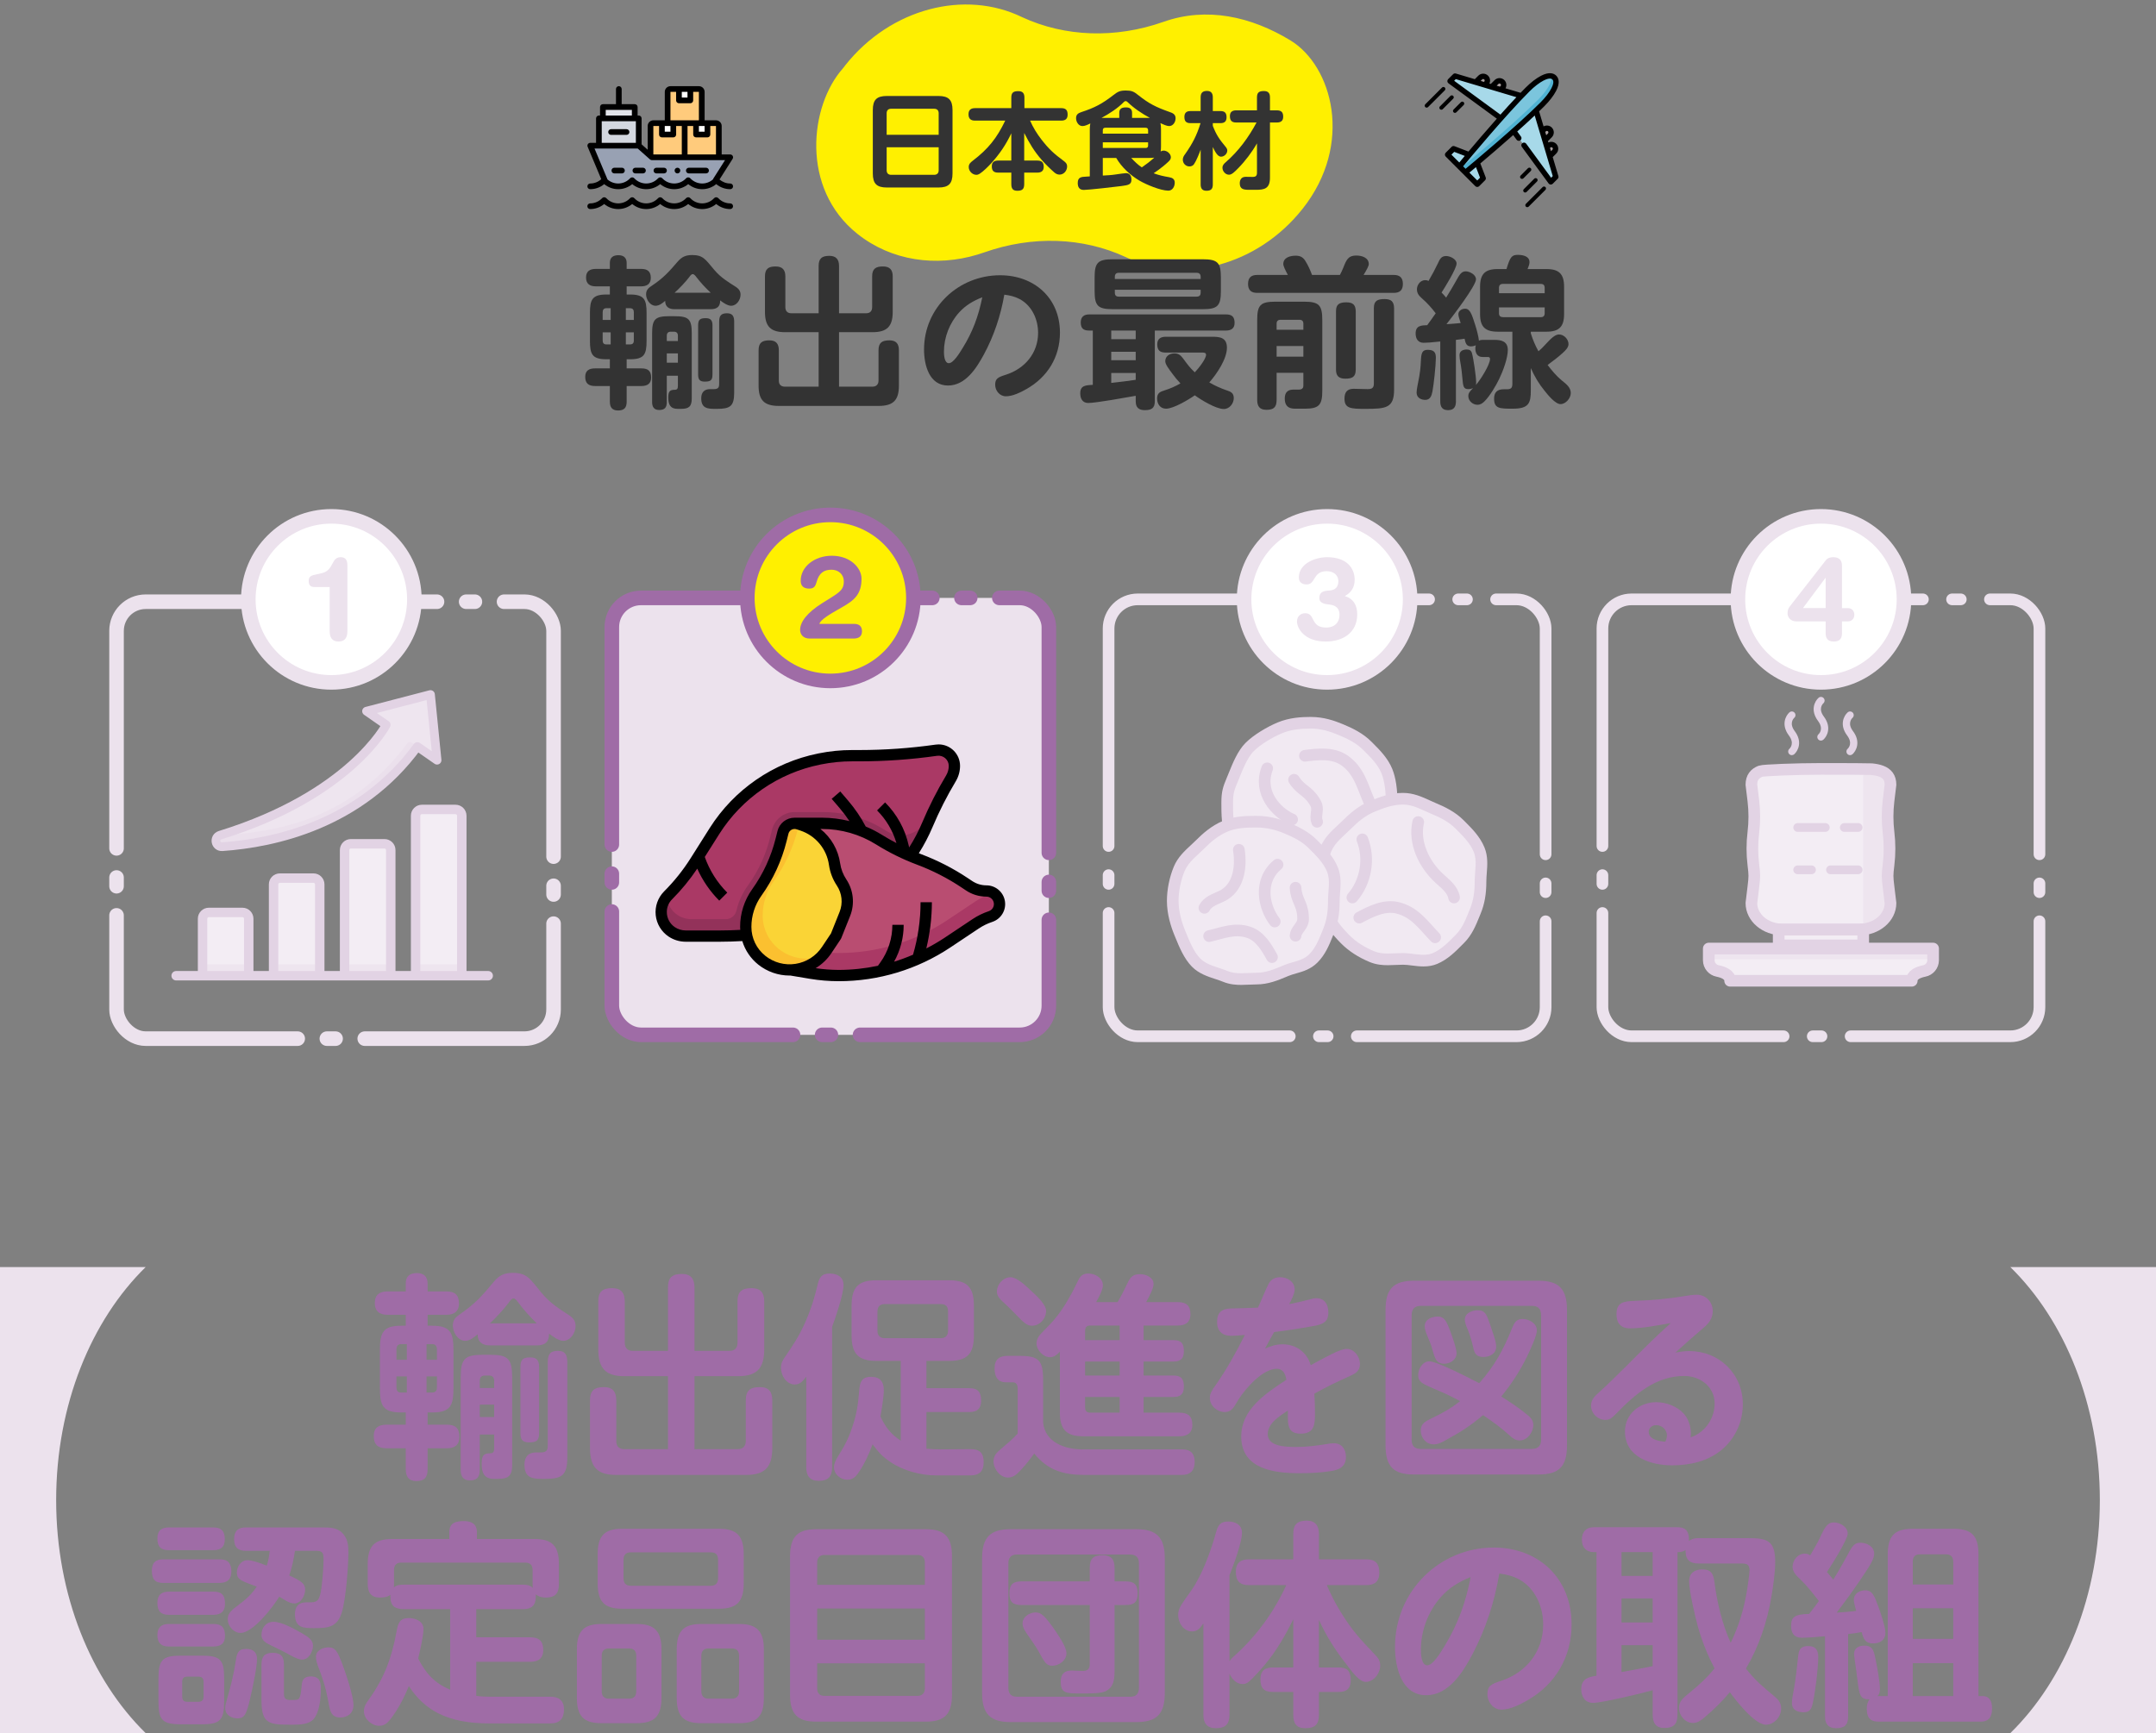 <?xml version="1.0" encoding="UTF-8"?><svg id="_レイヤー_2" xmlns="http://www.w3.org/2000/svg" xmlns:xlink="http://www.w3.org/1999/xlink" viewBox="0 0 740 595"><rect x="0" y="0" width="740" height="595" fill="#808080" stroke="none"/><defs><style>.cls-1,.cls-2,.cls-3,.cls-4,.cls-5{stroke-miterlimit:10;}.cls-1,.cls-2,.cls-4,.cls-5{stroke-width:5px;}.cls-1,.cls-6,.cls-4{stroke:#ece2ed;}.cls-1,.cls-7{fill:#fff;}.cls-2,.cls-5{stroke:#9f6ca6;}.cls-2,.cls-8{fill:#fff000;}.cls-9{stroke-width:3px;}.cls-9,.cls-6,.cls-10,.cls-11,.cls-4,.cls-5{fill:none;}.cls-9,.cls-6,.cls-12,.cls-11{stroke-linejoin:round;}.cls-9,.cls-6,.cls-12,.cls-11,.cls-4,.cls-5{stroke-linecap:round;}.cls-9,.cls-12,.cls-11{stroke:#e2d3e4;}.cls-13{clip-path:url(#clippath);}.cls-6,.cls-12,.cls-11{stroke-width:4px;}.cls-6,.cls-4,.cls-5{stroke-dasharray:0 0 0 0 100 10 3 10;}.cls-10,.cls-14,.cls-15,.cls-16,.cls-17,.cls-18,.cls-19,.cls-20,.cls-21,.cls-22,.cls-23,.cls-24,.cls-25,.cls-26,.cls-27,.cls-28,.cls-29,.cls-30,.cls-7,.cls-8,.cls-31,.cls-32,.cls-33,.cls-34,.cls-35,.cls-36{stroke-width:0px;}.cls-12,.cls-15{fill:#f3edf4;}.cls-3{stroke:#000;stroke-width:.5px;}.cls-16{fill:#fad436;}.cls-17{fill:#50b2d2;}.cls-18{fill:#98a1b3;}.cls-19{fill:#a89e9f;}.cls-20{fill:#e1e3e9;}.cls-21{fill:#e2d3e4;}.cls-22{fill:#d3d7df;}.cls-23{fill:#aa3965;}.cls-24{fill:#a7d9e9;}.cls-25{fill:#b94d71;}.cls-26{fill:#9f6ca6;}.cls-27{fill:#333;}.cls-28{fill:#7bc5dd;}.cls-29{fill:#93325a;}.cls-30{fill:#f1e9f2;}.cls-31{fill:#ece2ed;}.cls-32{fill:#eb2e1e;}.cls-33{fill:#ffcb7c;}.cls-34{fill:#eee5ef;}.cls-35{fill:#ebe0ec;}.cls-36{fill:#fbc030;}</style><clipPath id="clippath"><rect class="cls-10" x="225" y="255.565" width="120" height="81.29"/></clipPath></defs><g id="_特集"><rect class="cls-6" x="550" y="205.769" width="150" height="150" rx="10" ry="10"/><circle class="cls-1" cx="625" cy="205.769" r="28.5"/><path class="cls-31" d="m626.619,213.328h-10.038c-2.08,0-3.039-1.48-3.039-2.76,0-1.04.24-1.68.76-2.36l12.318-15.797c.6-.8,1.48-1.12,2.6-1.12,2.16,0,2.999,1.16,2.999,2.88v14.598h2c1.36,0,2.24.96,2.24,2.28s-.88,2.28-2.24,2.28h-2v4.119c0,1.68-.72,2.8-2.8,2.8s-2.8-1.12-2.8-2.8v-4.119Zm0-14.918h-.08l-7.719,10.358h7.799v-10.358Z"/><path class="cls-21" d="m625,254.257c-.69 0-1.25-.559-1.25-1.249-0-.357.153-.698.42-.935.31-.289,1.812-1.921-.17-4.564-2.771-3.693-1.101-6.803.17-7.933.514-.461,1.304-.418,1.765.096.461.514.418,1.304-.096,1.765h0c-.325.304-1.818,1.935.16,4.573,2.771,3.693,1.101,6.803-.17,7.933-.229.203-.524.315-.83.315h0Z"/><path class="cls-21" d="m634.998,259.256c-.69 0-1.25-.559-1.25-1.249-0-.357.153-.698.42-.935.31-.289,1.812-1.921-.17-4.564-2.771-3.693-1.101-6.803.17-7.933.514-.461,1.304-.418,1.765.096.461.514.418,1.304-.096,1.765-.325.304-1.818,1.935.16,4.573,2.771,3.693,1.101,6.803-.17,7.933-.229.203-.524.315-.83.315h0Z"/><path class="cls-21" d="m615.002,259.256c-.69 0-1.25-.559-1.25-1.249-0-.357.153-.698.42-.935.31-.289,1.812-1.921-.17-4.564-2.771-3.693-1.101-6.803.17-7.933.514-.461,1.304-.418,1.765.096.461.514.418,1.304-.096,1.765h0c-.325.304-1.818,1.935.16,4.573,2.771,3.693,1.101,6.803-.17,7.933-.229.203-.524.315-.83.315h0Z"/><path class="cls-15" d="m593.833,336.71h62.333c0-2.048,2.264-2.95,4.275-3.363,1.762-.332,3.044-1.873,3.058-3.676v-4.023h-77v4.023c.014,1.803,1.296,3.344,3.058,3.676,2.011.413,4.275,1.315,4.275,3.363Z"/><path class="cls-34" d="m586.5,325.647h77v3.688h-77v-3.688Z"/><path class="cls-11" d="m593.833,336.71h62.333c0-2.048,2.264-2.95,4.275-3.363,1.762-.332,3.044-1.873,3.058-3.676v-4.023h-77v4.023c.014,1.803,1.296,3.344,3.058,3.676,2.011.413,4.275,1.315,4.275,3.363Z"/><path class="cls-15" d="m648.207,296.826c.442-3.648.442-7.326,0-10.975h0c-.442-3.648-.442-7.326,0-10.975l.665-5.487c0-1.246-.299-2.212-.839-2.959s-1.321-1.276-2.285-1.649c-.964-.373-2.111-.59-3.382-.714-.636-.062-9.001-.093-17.365-.093s-19.783.434-20.747.807c-.964.373-1.745.902-2.285,1.649s-.839,1.713-.839,2.959l.665,5.487c.442,3.648.442,7.326,0,10.975h0c-.442,3.648-.442,7.326,0,10.975.442,3.648.442,4.081,0,7.729l-.665,5.487c0,1.247.299,2.437.839,3.52.54,1.084,1.321,2.061,2.285,2.883.964.822,2.111,1.487,3.382,1.948,1.271.46,2.667.715,4.13.715h26.471c1.462,0,2.858-.255,4.13-.715,1.271-.46,2.418-1.126,3.382-1.948.964-.822,1.745-1.799,2.285-2.883.54-1.084.839-2.274.839-3.52l-.665-5.487c-.442-3.648-.442-4.081,0-7.729Z"/><path class="cls-34" d="m648.207,296.826c.442-3.648.442-7.326,0-10.975h0c-.442-3.648-.442-7.326,0-10.975l.665-5.487c0-1.246-.299-2.212-.839-2.959s-1.321-1.276-2.285-1.649c-.964-.373-6.244-.714-6.244-.714v54.325s5.28-1.126,6.244-1.948c.964-.822,1.745-1.799,2.285-2.883.54-1.084.839-2.274.839-3.52l-.665-5.487c-.442-3.648-.442-4.081,0-7.729Z"/><line class="cls-9" x1="617.013" y1="284.084" x2="626.496" y2="284.084"/><line class="cls-9" x1="633.017" y1="284.084" x2="637.759" y2="284.084"/><line class="cls-9" x1="637.759" y1="298.618" x2="628.275" y2="298.618"/><line class="cls-9" x1="621.755" y1="298.618" x2="617.013" y2="298.618"/><rect class="cls-12" x="610.497" y="319.108" width="29.007" height="5.455"/><path class="cls-11" d="m648.207,296.826c.442-3.648.442-7.326,0-10.975h0c-.442-3.648-.442-7.326,0-10.975l.665-5.487c0-1.246-.299-2.212-.839-2.959s-1.321-1.276-2.285-1.649c-.964-.373-2.111-.59-3.382-.714-.636-.062-9.001-.093-17.365-.093s-19.783.434-20.747.807c-.964.373-1.745.902-2.285,1.649s-.839,1.713-.839,2.959l.665,5.487c.442,3.648.442,7.326,0,10.975h0c-.442,3.648-.442,7.326,0,10.975.442,3.648.442,4.081,0,7.729l-.665,5.487c0,1.247.299,2.437.839,3.52.54,1.084,1.321,2.061,2.285,2.883.964.822,2.111,1.487,3.382,1.948,1.271.46,2.667.715,4.13.715h26.471c1.462,0,2.858-.255,4.13-.715,1.271-.46,2.418-1.126,3.382-1.948.964-.822,1.745-1.799,2.285-2.883.54-1.084.839-2.274.839-3.52l-.665-5.487c-.442-3.648-.442-4.081,0-7.729Z"/><rect class="cls-31" x="210" y="205.269" width="150" height="150" rx="10" ry="10"/><rect class="cls-5" x="210" y="205.269" width="150" height="150" rx="10" ry="10"/><circle class="cls-2" cx="285" cy="205.269" r="28.5"/><path class="cls-26" d="m293.219,214.188c1.52,0,2.64.72,2.64,2.52s-1.12,2.519-2.959,2.519h-14.998c-2.32,0-3.28-1.56-3.28-2.959,0-2.84,2.519-5.999,7.519-9.158,5.559-3.519,7.479-4.239,7.479-7.479,0-2.6-2-4.039-4.199-4.039-2.56,0-4.279,1.04-5.159,4.239-.4,1.48-.92,2.24-2.519,2.24-1.64,0-2.92-.68-2.92-2.68,0-4.879,4.799-8.598,10.678-8.598,6.399,0,10.198,4.199,10.198,7.879,0,5.319-2.439,7.399-6.679,9.798-4.519,2.56-7.279,4.199-7.799,5.719h11.998Z"/><path class="cls-29" d="m256.249,321.065c-3.027.204-6.057.306-9.095.306h-11.807c-1.698,0-3.359-.503-4.772-1.445-2.272-1.51-3.638-4.055-3.639-6.783v-.116c.001-2.098.837-4.109,2.322-5.591l.069-.069c3.551-3.55,6.695-7.482,9.376-11.726,1.856-2.937,4.172-6.603,6.546-10.362,8.085-12.795,21.061-21.715,35.902-24.681l.277-.057c3.642-.734,7.346-1.104,11.061-1.105h2.436c8.853,0,17.697-.629,26.462-1.881.256-.036.515-.056.774-.054,2.993,0,5.42,2.427,5.42,5.42,0,1.518-.412,3.008-1.194,4.309-3.071,5.118-5.775,10.449-8.09,15.951-1.579,3.747-3.536,7.321-5.842,10.671l-56.206,27.214Z"/><path class="cls-23" d="m264.425,287.059l.558-2.228c.888-3.552,4.08-6.043,7.742-6.041h9.719c7.355,0,14.565,2.04,20.828,5.894l.945.581c4.373,2.697,10.087,1.549,13.078-2.628,1.147-1.605,2.116-3.332,2.887-5.149l.049-.114c2.123-5.031,4.573-9.919,7.331-14.633-.096-2.916-2.483-5.233-5.402-5.241-.286,0-.572.023-.856.068-5.785,1.086-11.647,1.711-17.532,1.867h-11.284c-3.714,0-7.419.369-11.061,1.101l-.281.057c-14.843,2.967-27.819,11.891-35.902,24.689l-6.545,10.358c-2.68,4.247-5.825,8.181-9.378,11.73l-.066.066c-.13.13-.227.285-.346.422.157,2.53,1.487,4.844,3.595,6.253,1.411.944,3.071,1.449,4.768,1.454h11.938c1.729-.048,3.199-1.275,3.553-2.967.751-3.179,2.142-6.172,4.088-8.797,3.596-5.03,6.169-10.719,7.572-16.741h0Z"/><path class="cls-29" d="m291.11,274.88l-2.709-3.156-2.938,2.516,2.71,3.156c2.3,2.687,4.278,5.634,5.893,8.781l4.306,7.936,3.404-1.847-4.288-7.894c-1.748-3.402-3.887-6.588-6.377-9.492h0Z"/><path class="cls-29" d="m311.903,290.259c-1.238-5.596-4.051-10.722-8.107-14.772l-2.737,2.737c3.534,3.531,5.986,7.998,7.066,12.874l.901,4.419,3.437-1.665c.057-.081.107-.166.163-.247l-.193-1.022-.529-2.325Z"/><path class="cls-29" d="m249.594,306.454c-3.6-3.609-6.316-8.002-7.936-12.834l-.611-1.696c-.833,1.318-1.632,2.586-2.35,3.72-.087.139-.182.267-.268.403,1.84,4.932,4.713,9.414,8.427,13.144l2.738-2.737Z"/><path class="cls-23" d="m271.452,332.984l6.894,1.149c3.14.523,6.318.786,9.501.786,13.288,0,26.278-3.933,37.334-11.303l9.677-6.455c1.589-1.063,3.313-1.91,5.126-2.517,1.835-.608,3.076-2.324,3.081-4.258,0-1.193-.474-2.337-1.318-3.182s-1.988-1.318-3.182-1.318c-2.115,0-4.181-.625-5.94-1.798l-1.56-1.041c-4.888-3.255-10.132-5.939-15.631-8-4.796-1.792-9.399-4.061-13.743-6.774-5.849-3.662-12.61-5.606-19.511-5.612h-9.458"/><path class="cls-25" d="m282.18,282.661h-9.458l-1.076,42.614,6.7,1.116c3.14.523,6.318.786,9.501.786,13.288,0,26.278-3.933,37.334-11.303l9.677-6.455c1.589-1.064,3.313-1.91,5.126-2.517.292-.099.574-.229.839-.387-.683-.407-1.463-.625-2.258-.629-2.115,0-4.181-.625-5.94-1.798l-1.56-1.041c-4.888-3.255-10.132-5.939-15.631-8-4.796-1.792-9.399-4.061-13.743-6.774-5.849-3.662-12.61-5.606-19.511-5.612h0Z"/><path class="cls-36" d="m274.018,282.872l1.253.417c5.963,1.987,10.29,7.175,11.178,13.397.32,2.234,1.137,4.37,2.389,6.247,1.283,1.927,1.968,4.188,1.968,6.503,0,1.491-.285,2.969-.838,4.352l-3.033,7.582-3.202,4.803c-2.835,4.255-7.611,6.809-12.723,6.809-3.473,0-6.842-1.181-9.554-3.351-3.47-2.775-5.49-6.978-5.489-11.421.001-4.239,1.325-8.373,3.789-11.823,3.891-5.447,6.723-11.578,8.344-18.072l.638-2.546c.456-1.827,2.099-3.109,3.983-3.109.44,0,.878.072,1.296.21h0Z"/><path class="cls-16" d="m290.806,309.437c0-2.315-.685-4.577-1.968-6.503-1.252-1.878-2.069-4.013-2.389-6.247-.888-6.222-5.215-11.41-11.178-13.397l-.989-.329-.374,1.486c-1.622,6.495-4.453,12.625-8.344,18.072-2.464,3.45-3.788,7.584-3.789,11.823,0,4.443,2.02,8.644,5.489,11.42,4.19,3.362,9.841,4.268,14.873,2.384.586-.611,1.122-1.27,1.598-1.971l3.202-4.803,3.033-7.582c.553-1.383.838-2.862.838-4.352h0Z"/><path class="cls-23" d="m315.968,309.758c-.003,6.229-.916,12.423-2.709,18.387l-.713,2.051c1.599-.631,3.172-1.324,4.719-2.08,1.694-5.973,2.56-12.15,2.574-18.358h-3.871Z"/><g class="cls-13"><path class="cls-23" d="m306.29,317.5c.009,4.633-1.44,9.153-4.142,12.917l-2.545,3.424c1.943-.344,3.867-.774,5.771-1.289,3.123-4.398,4.796-9.658,4.787-15.052h-3.871Z"/><path class="cls-14" d="m338.566,303.952c-1.733.001-3.427-.512-4.869-1.474l-1.56-1.04c-5.01-3.339-10.387-6.094-16.024-8.208-.251-.096-.495-.205-.745-.303,1.815-2.864,3.389-5.872,4.71-8.995,2.283-5.416,4.946-10.663,7.967-15.704.963-1.603,1.472-3.439,1.471-5.309-.005-4.06-3.295-7.35-7.355-7.355-.348,0-.697.025-1.041.075-8.677,1.236-17.431,1.857-26.195,1.86h-2.436c-3.842-.003-7.674.378-11.44,1.138l-.278.057c-15.35,3.099-28.772,12.326-37.161,25.548l-6.548,10.368c-2.622,4.153-5.699,8-9.176,11.471-2.102,2.147-3.137,5.118-2.827,8.107.311,2.989,1.937,5.684,4.437,7.353,1.731,1.154,3.766,1.768,5.847,1.766h11.806c2.528,0,5.086-.089,7.626-.228.968,3.179,2.873,5.992,5.467,8.067,3.058,2.441,6.855,3.773,10.767,3.774.071,0,.137-.011.208-.014l6.812,1.137c3.246.539,6.531.812,9.821.813,13.671.013,27.037-4.035,38.406-11.628l9.677-6.455c1.446-.964,3.015-1.73,4.665-2.279,2.991-.999,4.82-4.02,4.314-7.133-.504-3.114-3.191-5.403-6.346-5.407h0Zm-91.413,15.484h-11.807c-1.317,0-2.606-.389-3.702-1.12-1.76-1.179-2.805-3.169-2.773-5.288.011-1.614.665-3.158,1.817-4.288,3.215-3.222,6.106-6.752,8.634-10.536,1.828,4.09,4.386,7.814,7.549,10.988l2.737-2.737c-3.445-3.462-6.079-7.644-7.712-12.245l4.986-7.893c7.82-12.33,20.333-20.935,34.645-23.826l.28-.057c3.517-.708,7.096-1.065,10.683-1.062h2.436c8.948-.001,17.884-.636,26.743-1.9.998-.135,2.005.168,2.766.827.761.66,1.202,1.615,1.211,2.622,0,1.168-.317,2.313-.92,3.315-3.116,5.198-5.862,10.61-8.216,16.195-1.249,2.954-2.742,5.799-4.463,8.505l-.151-.678c-1.239-5.596-4.053-10.721-8.107-14.771l-2.737,2.736c3.12,3.12,5.402,6.978,6.633,11.215-1.686-.882-3.348-1.809-4.958-2.816-1.78-1.107-3.646-2.064-5.582-2.867-1.68-3.168-3.704-6.143-6.034-8.87l-2.709-3.156-2.938,2.515,2.71,3.158c1.218,1.427,2.346,2.93,3.378,4.497-3.064-.771-6.211-1.164-9.371-1.171h-9.458c-2.773-.004-5.192,1.884-5.86,4.575l-.636,2.546c-1.561,6.261-4.291,12.171-8.042,17.419-2.708,3.773-4.159,8.301-4.152,12.945,0,.345.036.682.058,1.022-2.315.12-4.637.202-6.937.202h0Zm15.512,8.687c-3.019-2.403-4.773-6.053-4.762-9.911-.006-3.837,1.192-7.579,3.427-10.699,4.036-5.641,6.971-11.995,8.648-18.726l.639-2.548c.241-.967,1.109-1.643,2.104-1.642.232,0,.462.036.683.111l1.25.416c5.277,1.74,9.105,6.331,9.871,11.835.367,2.522,1.289,4.931,2.699,7.052,1.789,2.68,2.144,6.07.945,9.062l-2.957,7.393-3.097,4.646c-2.075,3.115-5.365,5.217-9.065,5.79-3.7.575-7.471-.431-10.395-2.771l.009-.007Zm76.71-15.303c-1.974.659-3.853,1.578-5.586,2.733l-9.677,6.454c-1.992,1.312-4.054,2.514-6.177,3.6,1.256-5.189,1.895-10.509,1.904-15.849h-3.871c-.004,6.093-.878,12.155-2.597,18-2.122.917-4.292,1.72-6.499,2.405,2.162-3.87,3.295-8.231,3.29-12.664h-3.871c.009,4.633-1.44,9.153-4.142,12.917l-.813,1.143c-4.434.94-8.954,1.417-13.487,1.424-2.644-.013-5.282-.214-7.897-.6,2.151-1.298,3.992-3.052,5.392-5.137l3.202-4.802c.076-.112.14-.231.194-.355l3.03-7.582c1.671-4.175,1.178-8.905-1.318-12.646-1.091-1.642-1.804-3.507-2.086-5.457-.665-4.657-3.09-8.883-6.774-11.807h.581c6.544-.004,12.956,1.835,18.506,5.303,4.449,2.781,9.167,5.11,14.08,6.953,5.36,2.011,10.473,4.63,15.236,7.805l1.56,1.038c2.075,1.387,4.516,2.127,7.013,2.126,1.259-.003,2.332.91,2.534,2.154.202,1.242-.529,2.447-1.725,2.841v.003Z"/></g><path class="cls-26" d="m139.27,451.389h-6.257c-2.619,0-4.365-1.125-4.365-4.05s1.746-3.975,4.365-3.975h6.257v-2.775c0-2.55,1.528-3.525,3.856-3.525,2.255,0,3.637,1.2,3.637,3.525v2.775h6.476c2.765,0,4.292,1.125,4.292,4.125,0,2.85-1.818,3.9-4.292,3.9h-6.476v3.75h1.528c6.329,0,7.349,2.4,7.349,8.4v12.975c0,6.075-1.02,8.4-7.349,8.4h-1.528v4.2h6.621c2.838,0,4.293,1.125,4.293,4.2,0,2.85-1.746,3.9-4.293,3.9h-6.621v7.2c0,2.85-1.164,4.05-3.856,4.05-2.619,0-3.638-1.5-3.638-4.05v-7.2h-6.62c-2.838,0-4.365-1.2-4.365-4.2,0-2.925,1.746-3.9,4.365-3.9h6.62v-4.2h-1.528c-6.329,0-7.348-2.325-7.348-8.4v-12.975c0-6,1.019-8.4,7.348-8.4h1.528v-3.75Zm.364,10.05h-1.893c-1.164,0-1.673.675-1.673,1.875v3.525h3.565v-5.4Zm-3.565,11.1v3.75c0,1.2.509,1.8,1.673,1.8h1.893v-5.55h-3.565Zm13.896-5.7v-3.525c0-1.2-.509-1.875-1.746-1.875h-1.818v5.4h3.564Zm-3.564,11.249h1.818c1.237,0,1.746-.6,1.746-1.8v-3.75h-3.564v5.55Zm13.241-17.774c-2.474,0-4.22-2.925-4.22-5.25,0-1.95,1.019-2.925,2.474-3.9,5.238-3.6,7.64-6.375,11.641-11.175,1.819-2.175,3.638-3,6.402-3,4.947,0,5.894,1.95,9.895,6.825,3.056,3.675,5.966,5.4,9.821,7.95,1.237.9,1.893,1.95,1.893,3.45,0,2.4-1.746,5.1-4.221,5.1-1.6,0-3.637-1.5-4.874-2.475.073,2.85-1.455,4.05-4.147,4.05h-16.224c-2.474,0-4.147-1.125-4.147-3.825-1.236,1.05-2.619,2.25-4.292,2.25Zm5.021,32.174v12.149c0,2.475-.946,3.6-3.42,3.6-2.256,0-3.129-1.425-3.129-3.6v-31.649c0-6.525,1.383-7.875,7.64-7.875h2.401c6.256,0,7.639,1.35,7.639,7.875v29.924c0,3.75-1.31,4.8-4.802,4.8h-1.528c-3.273,0-4.146-2.1-4.146-5.175,0-2.7.582-3.6,2.91-3.6,1.092,0,1.383-.525,1.383-1.8v-4.65h-4.947Zm4.947-15.974v-2.475c0-1.125-.582-1.8-1.746-1.8h-1.455c-1.164,0-1.746.675-1.746,1.8v2.475h4.947Zm-4.947,5.7v4.275h4.947v-4.275h-4.947Zm19.57-27.899c-2.183-2.1-4.511-4.65-6.33-7.125-.363-.525-1.018-1.425-1.673-1.425s-1.237.9-1.601,1.425c-1.674,2.25-4.438,5.25-6.475,7.125h16.078Zm.801,37.649c0,2.7-.946,3.225-3.492,3.225-2.256,0-2.91-1.05-2.91-3.225v-22.649c0-2.7.945-3.3,3.419-3.3,2.255,0,2.983,1.125,2.983,3.3v22.649Zm2.982-24.299c0-2.625.728-3.9,3.492-3.9,2.547,0,3.201,1.5,3.201,3.9v32.623c0,6.225-1.818,7.425-7.639,7.425h-.873c-3.348,0-6.185-.225-6.185-4.875,0-2.625,1.31-4.2,3.929-4.2h1.818c2.184,0,2.256-1.275,2.256-2.625v-28.349Z"/><path class="cls-26" d="m229.278,472.463h-14.915c-6.475,0-9.021-2.625-9.021-9.3v-16.349c0-3.45,1.528-4.575,4.729-4.575,3.056,0,4.365,1.575,4.365,4.575v14.099c0,1.875.946,2.85,2.692,2.85h12.149v-21.749c0-3.525,1.528-4.65,4.802-4.65,2.982,0,4.293,1.65,4.293,4.65v21.749h12.076c1.746,0,2.692-.975,2.692-2.85v-14.099c0-3.45,1.528-4.575,4.802-4.575,3.056,0,4.365,1.5,4.365,4.575v16.349c0,6.675-2.547,9.3-9.094,9.3h-14.842v25.049h14.914c1.674,0,2.691-1.05,2.691-2.775v-13.949c0-3.525,1.602-4.575,4.875-4.575,2.982,0,4.22,1.575,4.22,4.575v16.274c0,6.675-2.546,9.3-9.021,9.3h-44.525c-6.476,0-9.021-2.625-9.021-9.3v-16.274c0-3.45,1.528-4.575,4.802-4.575,2.982,0,4.22,1.575,4.22,4.575v13.949c0,1.8.946,2.775,2.765,2.775h14.987v-25.049Z"/><path class="cls-26" d="m285.6,503.736c0,3.3-1.455,4.65-4.583,4.65-3.056,0-4.292-1.725-4.292-4.65v-31.124c-1.092,1.425-2.037,2.7-3.93,2.7-2.837,0-4.729-3-4.729-5.7,0-1.575.436-2.4,1.31-3.675,3.056-4.5,4.802-7.05,7.058-12.075,1.818-4.125,3.128-8.25,4.146-12.599.582-2.55,1.31-4.05,4.146-4.05,2.475,0,4.803,1.05,4.803,3.975,0,3.075-2.766,11.249-3.93,14.324v48.223Zm32.376-27.149h14.842c2.837,0,3.929,1.35,3.929,4.275,0,2.7-1.31,3.9-3.929,3.9h-14.842v12.599c1.601.15,3.274.225,4.874.225l10.332-.075c3.128,0,4.438,1.35,4.438,4.5,0,3.075-1.455,4.5-4.511,4.5h-11.932c-5.238,0-11.276-1.65-15.642-4.65-2.692-1.8-4.074-3.375-6.039-6-1.31,3.525-2.838,6.825-4.947,9.9-.945,1.35-1.965,2.25-3.711,2.25-2.255,0-4.583-1.8-4.583-4.275,0-1.275.582-2.475,1.237-3.525,2.328-3.75,3.637-6,5.165-10.649,1.455-4.425,1.892-7.725,2.255-12.225.219-2.775.801-4.65,4.074-4.65,2.983,0,4.365,1.575,4.365,4.575,0,2.325-.727,6.675-1.164,8.999,1.602,3.525,3.711,6.3,6.984,8.325v-27.374h-8.44c-6.111,0-8.44-2.475-8.44-8.7v-10.275c0-6.3,2.328-8.7,8.44-8.7h25.101c6.111,0,8.44,2.4,8.44,8.7v10.275c0,6.225-2.328,8.7-8.44,8.7h-7.857v9.374Zm-14.333-28.874c-1.6,0-2.473.825-2.473,2.55v6.6c0,1.65.873,2.55,2.473,2.55h19.28c1.601,0,2.474-.9,2.474-2.55v-6.6c0-1.8-.801-2.55-2.474-2.55h-19.28Z"/><path class="cls-26" d="m371.416,497.587h34.486c2.764,0,4.146,1.5,4.146,4.275,0,3-1.527,4.5-4.365,4.5h-33.467c-7.13,0-12.586-1.575-17.242-7.35-1.164,1.65-2.91,3.825-4.221,5.25-1.6,1.725-2.764,3-4.801,3-2.692,0-4.947-2.925-4.947-5.55,0-2.025,1.091-3,2.473-4.2,2.401-2.025,3.639-3.075,5.82-5.325v-15.45c0-1.125-.363-2.175-1.673-2.175h-2.255c-2.983,0-4.002-1.95-4.002-4.8,0-3.075,1.601-4.275,4.438-4.275h4.074c6.693,0,8.148,1.5,8.148,8.4v14.475c.655,6.9,7.64,9.225,13.387,9.225Zm-24.59-59.098c2.182,0,5.092,2.775,6.911,4.5,1.892,1.725,5.311,4.8,5.311,7.05,0,2.7-2.184,5.1-4.875,5.1-1.818,0-3.056-1.35-5.384-3.75-1.019-1.05-2.183-2.25-3.71-3.675-1.602-1.425-2.91-2.625-2.91-4.275,0-2.55,2.182-4.95,4.656-4.95Zm36.74,8.55c1.164-1.875,2.256-4.125,3.201-6.075,1.164-2.4,1.818-3.525,4.584-3.525,1.891,0,4.583,1.05,4.583,3.375,0,1.425-1.31,3.975-2.546,6.225h10.84c2.765,0,4.365,1.05,4.365,4.125,0,2.925-1.818,3.9-4.365,3.9h-11.713v5.025h10.258c2.691,0,3.564,1.125,3.564,3.825,0,2.55-1.164,3.525-3.564,3.525h-10.258v4.8h10.258c2.691,0,3.564,1.2,3.564,3.825,0,2.55-1.164,3.525-3.564,3.525h-10.258v5.4h12.295c2.838,0,4.438,1.125,4.438,4.2,0,2.85-1.891,3.9-4.438,3.9h-33.103c-5.674,0-7.93-2.325-7.93-8.175v-20.849c-.945.975-1.965,1.875-3.42,1.875-2.255,0-4.583-2.4-4.583-4.725,0-1.275.582-2.4,1.601-3.45.945-.975,1.746-1.8,2.765-2.85,4.147-4.2,7.275-9.825,9.821-15.149.801-1.725,1.674-2.55,3.639-2.55,2.255,0,4.947,1.5,4.947,4.05,0,1.575-1.528,4.35-2.328,5.775h7.348Zm.728,13.05v-5.025h-10.112c-1.164,0-1.746.6-1.746,1.8v3.225h11.858Zm-11.858,7.35v4.8h11.858v-4.8h-11.858Zm0,12.15v3.6c0,1.2.582,1.8,1.746,1.8h10.112v-5.4h-11.858Z"/><path class="cls-26" d="m435.269,441.039c.873-1.8,2.255-2.55,4.146-2.55,2.4,0,4.947,1.5,4.947,4.2,0,1.425-1.164,3.75-1.892,5.025,2.401-.45,4.729-.975,6.984-1.575.8-.225,1.528-.45,2.328-.45,2.91,0,4.147,2.175,4.147,4.95,0,2.85-1.455,3.9-4.584,4.5-4.802.9-9.312,1.575-14.041,2.175-1.02,1.875-2.11,3.75-3.129,5.7,1.892-.9,3.929-1.5,6.039-1.5,4.51,0,8.366,2.625,9.676,7.2,2.037-1.2,4.802-2.625,7.275-3.9,2.109-1.05,4.002-1.725,5.019-1.725,2.619,0,4.584,2.625,4.584,5.175,0,2.4-1.527,3.3-3.42,4.125-4.146,1.875-8.293,3.825-12.223,6.075.146,2.325.219,4.65.219,6.9,0,3.825-.291,6.825-4.875,6.825-3.637,0-4.438-1.95-4.438-5.325v-2.625c-2.691,1.875-6.912,4.275-6.912,8.1,0,4.125,5.603,4.425,9.895,4.425,3.492,0,6.767-.45,10.185-.975.873-.15,1.746-.3,2.619-.3,2.619,0,4.147,1.95,4.147,4.65,0,3.3-2.183,4.425-5.021,4.875-3.783.6-7.275.75-10.985.75-8.366,0-19.935-1.275-19.935-12.599,0-9.225,8.076-14.55,15.496-19.499-.291-1.875-1.091-3.75-3.273-3.75-3.056,0-6.475,2.7-8.658,4.95-2.182,2.25-4.001,4.575-5.529,7.275-.945,1.725-2.037,2.625-3.71,2.625-2.546,0-5.093-2.1-5.093-4.875,0-1.5.728-2.625,2.183-4.65,3.71-5.325,6.911-11.1,9.821-16.95-1.6.15-3.201.3-4.801.3-2.91,0-4.729-1.65-4.729-4.725,0-3.225,1.528-4.575,4.729-4.65,3.128-.075,6.184-.15,9.312-.3,1.236-2.625,2.255-5.325,3.492-7.875Z"/><path class="cls-26" d="m537.834,496.162c0,7.275-2.691,10.05-9.749,10.05h-42.779c-7.058,0-9.749-2.775-9.749-10.05v-46.423c0-7.2,2.691-10.05,9.749-10.05h42.779c6.984,0,9.749,2.85,9.749,10.05v46.423Zm-50.2-47.848c-2.11,0-3.128,1.125-3.128,3.3v42.598c0,2.175,1.018,3.225,3.128,3.225h38.123c2.11,0,3.201-1.05,3.201-3.225v-42.598c0-2.7-1.455-3.3-3.201-3.3h-38.123Zm36.959,37.724c.946.825,1.673,1.725,1.673,3.15,0,2.55-2.037,5.325-4.656,5.325-1.527,0-2.4-.75-3.492-1.725-3.128-2.85-5.747-4.65-9.094-6.975-4.584,3.9-7.785,5.85-12.95,8.7-1.382.75-2.474,1.35-4.001,1.35-2.619,0-4.439-2.25-4.439-4.8,0-2.325,1.673-3.15,4.001-4.275,3.348-1.575,6.621-3.45,9.531-5.775-3.783-2.025-6.548-3.225-8.876-4.2-4.074-1.725-5.529-2.4-5.529-4.725,0-2.175,1.528-4.725,3.856-4.725,2.619,0,14.187,6,17.097,7.5,5.311-6,8.294-11.475,11.276-18.899.729-1.8,1.455-3.15,3.565-3.15,2.183,0,4.947,1.425,4.947,3.975,0,1.725-2.474,7.05-3.347,8.85-2.4,4.95-5.384,9.525-8.876,13.799,3.201,2.025,6.402,4.125,9.312,6.6Zm-31.139-34.049c2.328,0,3.056,1.65,4.365,5.175.873,2.325,2.11,5.85,2.11,7.425,0,2.25-2.256,3.6-4.221,3.6-1.6,0-2.473-.675-2.982-1.725-.436-.9-.801-1.95-1.092-3.15-.363-1.425-.945-2.85-1.527-4.2-.728-1.65-1.092-2.775-1.092-3.825,0-2.4,2.475-3.3,4.439-3.3Zm17.898,2.475c.291.9.801,2.325,1.31,3.9.509,1.5.873,3.0.873,3.975,0,2.475-2.328,3.525-4.365,3.525-2.11,0-2.983-.9-3.419-2.85-.51-2.175-1.092-4.425-1.965-6.525-.582-1.35-1.019-2.475-1.019-3.45,0-2.25,2.546-3.225,4.365-3.225,2.619,0,3.128,1.5,4.22,4.65Z"/><path class="cls-26" d="m588.512,481.837c0-5.925-5.166-9.45-10.404-9.45-9.749,0-16.879,6.225-23.427,12.974-1.382,1.425-2.183,2.1-3.71,2.1-2.619,0-4.875-2.25-4.875-4.875,0-2.025,1.092-3.15,3.056-4.875,2.765-2.475,5.966-5.7,8.948-8.625,5.094-5.1,10.041-10.124,15.352-14.849-4.584.75-9.385,1.8-14.114,1.8-2.983,0-4.511-1.8-4.511-4.8,0-4.125,2.256-4.5,6.548-4.65,6.111-.225,11.132-.675,16.952-1.65,1.309-.225,2.91-.45,4.001-.45,3.128,0,5.529,2.4,5.529,5.625,0,2.55-1.382,4.275-3.201,5.775-3.274,2.775-6.476,5.625-9.604,8.475,1.528-.3,3.128-.525,4.802-.525,10.04,0,18.334,7.65,18.334,18.299,0,6.075-2.691,11.85-7.348,15.674-4.729,3.9-10.914,5.25-16.879,5.25-7.203,0-16.225-2.7-16.225-11.624,0-6.075,5.093-10.05,10.695-10.05,3.564,0,7.057,1.425,9.312,3.75,1.746,1.8,2.619,4.5,2.619,7.05,0,.15,0,.225-.073,1.275,5.165-1.8,8.222-6.675,8.222-11.624Zm-16.37,10.95c0-2.025-1.819-3.525-3.71-3.525-1.31,0-2.547.9-2.547,2.325,0,2.7,3.783,3.225,5.675,3.375.364-.675.582-1.425.582-2.175Z"/><path class="cls-26" d="m55.985,543.438c-2.837,0-3.856-1.35-3.856-4.2,0-2.775,1.31-3.9,3.856-3.9h19.498c2.765,0,3.929,1.35,3.929,4.2,0,2.7-1.383,3.825-3.929,3.9h-19.498Zm1.964-11.249c-2.764,0-3.928-1.2-3.928-4.05,0-2.7,1.455-3.75,3.928-3.75h15.279c2.691,0,3.928,1.2,3.928,4.05,0,2.7-1.382,3.75-3.928,3.75h-15.279Zm0,22.199c-2.764,0-3.928-1.275-3.928-4.125,0-2.7,1.382-3.825,3.928-3.825h15.424c2.766,0,3.856,1.275,3.856,4.125,0,2.7-1.382,3.75-3.856,3.825h-15.424Zm-.072,10.874c-2.619,0-3.856-1.275-3.856-3.975,0-2.625,1.455-3.75,3.856-3.75h15.496c2.692,0,3.856,1.275,3.856,4.05,0,2.7-1.528,3.675-4.001,3.675h-15.352Zm19.061,18.824c0,6.375-1.31,7.875-7.566,7.875h-7.421c-6.257,0-7.566-1.5-7.566-7.875v-7.8c0-6.45,1.383-7.875,7.639-7.875h7.349c6.257,0,7.566,1.425,7.566,7.875v7.8Zm-12.731-8.475c-1.164,0-1.674.6-1.674,1.8v5.025c0,1.2.51,1.8,1.674,1.8h3.928c1.164,0,1.746-.6,1.746-1.8v-5.025c0-1.2-.582-1.8-1.746-1.8h-3.928Zm24.008-6.075c0,2.925-1.6,10.35-2.328,13.425-1.236,5.4-1.891,6.975-4.365,6.975-2.037,0-4.219-1.125-4.219-3.525,0-.825.144-1.5.654-3.225,1.236-4.35,2.328-8.55,2.982-13.124.364-2.4.801-3.975,3.492-3.975,2.256,0,3.783.975,3.783,3.45Zm-5.674-8.925c-2.184,0-4.365-2.175-4.365-4.725,0-2.475,1.818-3.375,5.019-5.925,1.965-1.5,3.564-3.225,4.947-5.25-4.511-1.8-6.839-2.1-6.839-4.8,0-2.1,1.382-4.275,3.71-4.275,1.31,0,3.783.75,6.549,1.875.582-1.8.8-3.225,1.018-5.1h-8.221c-2.691,0-4.002-1.2-4.002-4.05,0-2.775,1.383-3.975,4.002-3.975h26.119c2.837,0,5.674,0,7.566,2.55,1.382,1.8,1.527,3.9,1.527,6.075,0,4.875-.873,16.124-2.256,20.549-1.527,5.175-4.947,5.4-9.53,5.4-3.492,0-6.548,0-6.548-4.8,0-2.55,1.236-4.05,3.783-4.05h1.236c2.184,0,2.983-.3,3.639-2.625.654-2.4,1.164-9.45,1.164-12.075,0-2.475-.438-3-2.766-3h-7.057c-.436,2.925-1.019,5.775-1.965,8.475,4.365,1.95,5.457,2.925,5.457,4.875,0,2.1-1.455,4.725-3.711,4.725-1.746,0-3.492-1.35-5.165-2.325-2.183,3.6-9.021,12.45-13.313,12.45Zm21.171.15c2.037,1.2,3.71,2.25,3.71,4.2,0,2.1-1.455,4.8-3.71,4.8-1.164,0-2.837-.825-3.783-1.35-2.255-1.275-4.583-2.4-6.911-3.525-1.528-.75-3.274-1.575-3.274-3.6,0-2.4,1.528-4.5,4.147-4.5,2.837,0,7.348,2.55,9.821,3.975Zm-6.257,20.474c0,1.875.436,2.4,2.328,2.4,1.601,0,2.547,0,2.91-.6.436-.675.654-1.95.873-4.575.145-2.025,1.092-2.925,3.129-2.925,3.346,0,3.419,2.4,3.419,4.425,0,3.15-.436,7.8-2.474,10.2-1.527,1.8-4.511,1.95-6.984,1.95h-1.455c-7.275,0-9.458-.675-9.458-8.55v-12.149c0-2.775,1.164-3.975,3.856-3.975,2.764,0,3.856,1.2,3.856,3.975v9.825Zm19.352,8.4c-3.638,0-3.638-3.075-4.292-6.375-.655-3.525-1.674-6.75-2.91-10.05-.729-1.875-1.164-3.15-1.164-4.425,0-2.25,2.473-3.225,4.292-3.225,2.401,0,3.128,1.425,4.802,5.85,1.164,3.075,3.783,10.874,3.783,13.95,0,2.775-1.965,4.275-4.511,4.275Z"/><path class="cls-26" d="m168.408,582.511h20.589c2.837,0,4.583,1.35,4.583,4.35,0,3.225-1.527,4.8-4.656,4.8h-21.244c-6.256,0-12.149-.9-17.242-3.45-3.929-2.025-7.348-5.025-10.113-9.375-1.673,4.125-3.856,8.325-6.62,11.775-1.019,1.2-2.037,1.875-3.565,1.875-2.546,0-5.238-2.325-5.238-5.025,0-1.575.801-2.775,1.674-3.975,5.384-7.575,7.857-14.249,9.531-23.399.509-2.775,1.018-4.575,4.219-4.575,2.256,0,5.021,1.05,5.021,3.75,0,2.25-1.237,7.8-1.819,10.125,2.619,5.175,5.676,8.475,10.986,10.724v-27.674h-15.934c-2.837,0-4.583-.975-4.583-4.2v-.75c-.873.825-2.474.975-3.638.975-2.982,0-4.146-1.725-4.146-4.65v-6.825c0-6.225,2.328-8.625,8.366-8.625h19.644v-2.4c0-3.3,2.474-3.75,5.093-3.75,2.474,0,4.365.975,4.365,3.75v2.4h19.789c6.038,0,8.366,2.4,8.366,8.625v6.825c0,3.375-1.382,4.65-4.583,4.65-1.164,0-2.474-.3-3.347-1.125v.825c0,3.075-1.527,4.275-4.365,4.275h-16.078v9.675h18.552c2.983,0,4.439,1.275,4.439,4.35,0,3-1.819,4.05-4.439,4.05h-18.552v11.7c1.673.225,3.273.3,4.947.3Zm14.404-38.698v-4.725c0-1.725-.8-2.625-2.473-2.625h-42.635c-1.673,0-2.473.9-2.473,2.625v4.725c0,.45,0,.825-.073,1.2,1.019-.9,2.11-.975,3.419-.975h40.961c1.31,0,2.328.15,3.347,1.125-.073-.45-.073-.825-.073-1.35Z"/><path class="cls-26" d="m227.037,582.886c0,6.3-2.4,8.7-8.44,8.7h-12.223c-6.039,0-8.367-2.4-8.367-8.7v-16.649c0-6.225,2.328-8.7,8.367-8.7h12.223c6.039,0,8.44,2.475,8.44,8.7v16.649Zm28.229-39.298c0,6.3-2.4,8.7-8.44,8.7h-33.321c-6.038,0-8.366-2.4-8.366-8.7v-10.05c0-6.225,2.328-8.7,8.366-8.7h33.321c6.039,0,8.44,2.475,8.44,8.7v10.05Zm-46.272,22.349c-1.601,0-2.474.825-2.474,2.55v12.15c0,1.65.873,2.55,2.474,2.55h6.912c1.673,0,2.473-.9,2.473-2.55v-12.15c0-1.725-.8-2.55-2.473-2.55h-6.912Zm7.494-32.999c-1.674,0-2.475.9-2.475,2.55v6.375c0,1.65.801,2.55,2.475,2.55h27.5c1.602,0,2.475-.9,2.475-2.55v-6.375c0-1.8-.873-2.55-2.475-2.55h-27.5Zm45.69,49.948c0,6.3-2.328,8.7-8.367,8.7h-13.168c-6.039,0-8.367-2.4-8.367-8.7v-16.649c0-6.225,2.328-8.7,8.367-8.7h13.168c6.039,0,8.367,2.625,8.367,8.7v16.649Zm-18.989-16.949c-1.601,0-2.474.825-2.474,2.55v12.15c0,1.65.873,2.55,2.474,2.55h8.003c1.601,0,2.474-.9,2.474-2.55v-12.15c0-1.725-.8-2.55-2.474-2.55h-8.003Z"/><path class="cls-26" d="m326.749,581.762c0,6.75-2.546,9.3-9.021,9.3h-37.541c-6.476,0-9.021-2.55-9.021-9.3v-47.398c0-6.75,2.546-9.374,9.021-9.374h37.541c6.476,0,9.021,2.625,9.021,9.374v47.398Zm-9.312-37.649v-7.725c0-1.575-.873-2.55-2.474-2.55h-32.012c-1.601,0-2.474.975-2.474,2.55v7.725h36.959Zm-36.959,18.824h36.959v-10.724h-36.959v10.724Zm0,16.724c0,1.65.873,2.55,2.474,2.55h32.012c1.527,0,2.474-.975,2.474-2.55v-8.624h-36.959v8.624Z"/><path class="cls-26" d="m399.791,581.162c0,7.2-2.692,10.05-9.75,10.05h-43.215c-6.984,0-9.75-2.85-9.75-10.05v-46.123c0-7.2,2.766-10.05,9.75-10.05h43.215c6.984,0,9.75,2.85,9.75,10.05v46.123Zm-50.783-47.473c-1.964,0-2.91,1.05-2.91,3.075v42.673c0,2.025.946,3.075,2.91,3.075h38.996c1.965,0,2.91-1.05,2.91-3.075v-42.673c0-2.1-.945-3-2.91-3.075h-38.996Zm33.54,39.223c0,3.15,0,6.3-3.274,7.8-1.382.6-4.583.675-7.057.675h-2.328c-4.293,0-5.82-.45-5.82-3.975,0-2.7,1.236-3.9,3.783-3.9,1.164,0,2.328.15,3.564.15,1.674,0,2.619-.45,2.619-2.4v-20.249h-23.426c-2.983,0-4.147-.975-4.147-4.125,0-3.075,1.455-3.975,4.147-3.975h23.426v-4.65c0-3.3,1.383-4.35,4.365-4.35,2.91,0,4.147,1.35,4.147,4.35v4.65h3.783c2.983,0,4.147,1.05,4.147,4.2,0,3.075-1.383,3.9-4.147,3.9h-3.783v21.899Zm-27.064-19.349c1.892,0,3.201,1.2,6.839,6.45,1.674,2.475,3.711,5.7,3.711,7.575,0,2.55-2.619,4.275-4.875,4.275-1.965,0-2.619-1.125-4.584-4.725-.945-1.725-2.109-3.375-3.201-4.95-1.455-2.025-2.4-3.375-2.4-4.875,0-2.25,2.4-3.75,4.511-3.75Z"/><path class="cls-26" d="m423.665,568.487c7.493-6.675,13.604-15.074,17.825-24.299h-12.878c-3.128,0-4.439-1.425-4.439-4.65,0-3,1.674-4.2,4.439-4.2h15.278v-8.7c0-3.375,1.455-4.575,4.656-4.575,2.91,0,4.146,1.725,4.146,4.575v8.7h16.297c3.057,0,4.439,1.425,4.439,4.575,0,3.075-1.673,4.275-4.439,4.275h-13.604c1.382,3.15,2.91,6.225,4.729,9.149,4.074,6.6,6.62,9.225,11.785,14.7,1.092,1.125,1.819,2.025,1.819,3.75,0,2.925-2.401,5.625-4.947,5.625-2.11,0-4.511-3.15-6.62-6-3.783-4.8-6.912-9.675-9.459-15.3v16.349h6.84c2.982,0,4.074,1.35,4.074,4.35,0,2.85-1.383,4.05-4.074,4.05h-6.84v7.875c0,3.45-1.527,4.575-4.729,4.575-2.982,0-4.074-1.65-4.074-4.575v-7.875h-6.984c-2.982,0-4.293-1.2-4.293-4.35,0-3,1.602-4.05,4.293-4.05h6.984v-16.574c-2.691,5.55-5.748,10.8-9.676,15.524-1.31,1.575-4.074,4.65-5.457,5.85-.728.6-1.383.9-2.256.9-2.109,0-3.71-1.725-4.51-3.6v14.174c0,3.225-1.455,4.575-4.656,4.575-2.983,0-4.293-1.65-4.293-4.575v-31.424c-1.019,1.5-1.965,2.775-3.856,2.775-2.91,0-4.803-2.85-4.803-5.7,0-2.475,1.528-4.05,4.584-8.475,3.711-5.325,6.693-13.575,8.44-19.949.654-2.4,1.527-3.6,4.146-3.6,2.401,0,4.729,1.05,4.729,3.9,0,3.225-2.983,11.325-4.292,14.549v29.549c.435-.75,1.018-1.275,1.673-1.875Z"/><path class="cls-26" d="m505.437,567.812c-3.274,6.225-8.148,14.174-15.933,14.174-8.44,0-10.695-9.525-10.695-16.574,0-19.274,15.424-34.124,33.903-34.124,15.133,0,26.7,10.35,26.7,26.399,0,11.175-5.529,20.474-14.986,25.949-2.547,1.5-6.111,3.3-9.095,3.3-2.765,0-4.802-2.55-4.802-5.325s1.236-3.45,4.729-4.575c8.658-2.85,14.406-10.125,14.406-19.274,0-6.225-2.766-12.525-8.222-15.524-2.183-1.2-4.511-1.725-6.839-2.025-1.601,9.6-4.656,19.049-9.167,27.599Zm-10.985-19.424c-4.293,4.875-6.767,11.475-6.767,18.074,0,1.35.145,5.25,2.183,5.25,1.965,0,4.511-4.2,6.257-7.125,4.292-7.2,6.911-14.249,8.657-23.174-4.074,1.65-7.42,3.675-10.33,6.975Z"/><path class="cls-26" d="m582.887,528.064h17.17c6.256,0,9.239.675,9.239,8.025,0,3.75-.655,8.325-1.31,12.15-1.455,8.624-4.293,17.099-8.73,24.599,3.42,4.35,5.675,6.075,9.749,9.525,1.382,1.125,2.328,2.25,2.328,4.2,0,2.85-2.401,5.55-5.238,5.55-3.783,0-10.185-8.175-12.368-11.175-2.619,3.15-5.602,6.075-8.73,8.7-1.164.975-2.328,1.875-3.929,1.875-2.692,0-4.802-2.55-4.802-5.25,0-2.25,1.746-3.6,3.347-4.875,3.201-2.625,6.257-5.325,8.876-8.625-2.474-4.65-4.293-9.3-5.748-14.399-.945-3.45-2.982-12.149-2.982-15.524,0-2.85,1.965-4.05,4.584-4.05,2.91,0,3.71,1.5,4.074,4.2.945,7.2,2.619,14.399,5.602,20.999,2.765-5.625,4.584-11.7,5.602-17.999.219-1.575.873-5.55.873-6.9,0-2.025-1.018-2.325-2.764-2.325h-14.842c-2.766,0-4.365-1.2-4.365-4.275v-.375c-.873.675-1.746.75-2.766.75v55.798c0,3.3-1.382,4.575-4.51,4.575-2.91,0-4.002-1.725-4.002-4.575v-8.4c-3.564,1.05-17.389,4.35-20.443,4.35-2.766,0-4.074-2.1-4.074-4.725,0-3.675,2.691-4.2,5.238-4.575v-42.448h-.946c-2.546,0-4.074-1.575-4.074-4.275s1.455-4.275,4.074-4.275h28.811c2.692,0,3.856,1.35,3.856,4.125v.6c.945-.75,2.037-.975,3.201-.975Zm-26.338,4.8v8.175h10.695v-8.175h-10.695Zm0,15.899v8.25h10.695v-8.25h-10.695Zm10.695,23.249v-7.2h-10.695v9.225c3.565-.675,7.131-1.275,10.695-2.025Z"/><path class="cls-26" d="m618.248,542.538c-1.746-1.65-2.982-2.85-2.982-4.65,0-2.1,1.674-4.5,4.146-4.5.801,0,1.237.15,1.893.6,1.527-2.55,2.691-4.65,3.419-6.225,1.673-3.6,2.546-5.1,4.729-5.1,2.037,0,4.729,1.5,4.729,3.825,0,2.1-5.675,11.025-7.13,13.2.728.825,1.455,1.725,2.183,2.625,2.037-3.3,3.42-5.775,4.438-7.65,1.965-3.75,2.692-5.025,4.803-5.025,2.182,0,4.801,1.2,4.801,3.825,0,1.8-1.6,4.275-5.019,9.3-2.547,3.75-5.166,7.35-7.857,10.874,2.256-.15,4.438-.3,6.693-.6-.728-2.625-.801-3.225-.801-3.825,0-2.175,2.037-3.225,3.856-3.225,2.474,0,3.128,1.725,4.511,5.475.728,1.875,2.474,7.2,2.474,8.999,0,2.625-1.892,3.75-4.22,3.75-2.765,0-3.347-1.65-3.929-3.9-1.528.3-3.056.525-4.656.675v28.274c0,3-1.31,4.05-4.147,4.05-2.619,0-3.783-1.425-3.783-4.05v-27.524c-2.037.225-6.111.525-7.93.525-2.619,0-3.711-1.5-3.711-4.125,0-2.85,1.092-3.975,6.185-4.05,1.164-1.425,2.255-2.925,3.347-4.425-1.746-2.25-4.22-5.4-6.039-7.125Zm4.002,41.923c-.436,2.1-.873,3.375-3.201,3.375-2.037,0-4.002-.75-4.002-3.15,0-1.125.291-3,.801-5.55.291-1.425,1.019-7.275,1.383-10.95.218-2.1,1.164-3.075,3.346-3.075,2.547,0,3.492,1.275,3.492,3.825,0,3.675-1.018,11.85-1.818,15.524Zm25.682-2.175v-48.523c0-6.525,2.328-8.925,8.658-8.925h13.75c6.402,0,8.73,2.325,8.73,8.925v48.523h1.383c2.547,0,3.273,1.95,3.273,4.2,0,2.925-1.018,4.575-4.001,4.575h-34.995c-2.91,0-4.001-1.5-4.001-4.425,0-1.125.218-2.325.946-3.225-3.129,0-3.492-1.2-4.147-6.675-.218-1.8-.509-4.125-.946-6.975-.072-.45-.218-1.65-.218-1.875,0-2.175,1.746-2.925,3.565-2.925,2.619,0,3.128,1.5,3.637,3.825.582,2.775,1.674,8.4,1.674,11.1,0,.9-.145,1.65-.801,2.4h3.492Zm22.481-46.123c0-1.65-.873-2.55-2.474-2.55h-8.949c-1.673,0-2.473.825-2.473,2.55v7.8h13.896v-7.8Zm-13.896,15.974v10.5h13.896v-10.5h-13.896Zm0,18.825v11.325h13.896v-11.325h-13.896Z"/><path class="cls-31" d="m19.276,515c0-32.713,12.068-61.755,30.724-80H0v160h50c-18.656-18.244-30.724-47.287-30.724-80Z"/><path class="cls-31" d="m720.724,515c0-32.713-12.068-61.755-30.724-80h50v160h-50c18.656-18.244,30.724-47.287,30.724-80Z"/><rect class="cls-6" x="380.5" y="205.769" width="150" height="150" rx="10" ry="10"/><circle class="cls-1" cx="455.5" cy="205.769" r="28.5"/><path class="cls-31" d="m448.002,210.528c3.559,0,1.64,4.919,7.159,4.919,2.999,0,4.599-1.84,4.599-4.319,0-1.92-.84-3.32-3.599-3.599-1.12-.12-3.32-.32-3.32-2.159,0-2.08,1.2-2.52,3.479-2.64,2-.12,3.04-1.28,3.04-3.119,0-2.4-1.88-3.519-3.999-3.519-4.839,0-3.719,4.559-6.879,4.559-1.36,0-2.68-.6-2.68-2.4,0-4.879,5.799-6.959,9.678-6.959,6.919,0,9.478,3.879,9.478,7.759,0,2.56-1.16,4.399-3.399,5.599,2.999.84,4.279,3.24,4.279,6.239,0,6.319-4.879,9.358-10.798,9.358-7.519,0-9.878-4.679-9.878-6.919,0-1.64,1.2-2.8,2.84-2.8Z"/><path class="cls-30" d="m456.918,302.804c-1.243,0-2.489-.156-3.694-.307-1.17-.147-2.275-.285-3.337-.285-.863,0-1.719.042-2.564.083-.887.043-1.763.084-2.623.084-1.508,0-3.494-.106-5.485-.936-3.668-1.529-6.751-3.533-9.162-5.958-.594-.597-1.262-1.192-1.97-1.821-2.022-1.8-4.314-3.84-5.443-6.579-1.427-3.457-1.427-7.929-1.427-11.522,0-3.674.563-5.031,1.685-7.735l.712-1.739c1.302-3.22,2.924-7.226,5.299-9.615,2.666-2.679,7.137-5.244,10.386-6.598,2.89-1.206,6.169-1.743,10.633-1.743,4.083,0,7.497,1.194,10.299,2.363,3.648,1.52,6.59,3.047,9.086,5.556l.48.482c2.269,2.272,4.842,4.846,6.209,8.164,1.123,2.721,1.693,6.646,1.693,11.664,0,3.084-1.05,5.311-2.065,7.464-.31.657-.629,1.333-.929,2.059l-.446,1.095c-1.17,2.893-2.38,5.884-4.759,8.276l-.636.642c-2.246,2.274-4.793,4.851-8.028,6.199-1.139.475-2.419.707-3.912.707Z"/><path class="cls-21" d="m449.926,250.132c3.491,0,6.495.943,9.529,2.209,3.146,1.311,6.067,2.737,8.438,5.121,2.372,2.384,4.955,4.835,6.258,7.997,1.258,3.05,1.542,7.394,1.542,10.902s-1.585,5.71-2.843,8.761c-1.304,3.163-2.403,6.339-4.774,8.723-2.372,2.382-4.869,5.094-8.015,6.405-.991.413-2.047.553-3.142.553-2.259,0-4.681-.593-7.032-.593-1.768,0-3.507.167-5.187.167-1.637,0-3.218-.158-4.716-.782-3.146-1.311-6.142-3.138-8.513-5.522-2.371-2.382-5.678-4.588-6.982-7.752-1.259-3.05-1.276-7.252-1.276-10.76s.515-4.499,1.773-7.55c1.305-3.163,2.97-7.745,5.34-10.128,2.371-2.383,6.591-4.851,9.737-6.162,3.035-1.266,6.373-1.589,9.863-1.589m0-4c-3.191,0-7.372.216-11.403,1.898-3.43,1.429-8.174,4.159-11.033,7.033-2.66,2.675-4.365,6.889-5.735,10.276-.161.398-.317.783-.468,1.149l-.238.575c-1.241,2.991-1.838,4.602-1.838,8.501,0,3.77,0,8.461,1.579,12.286,1.304,3.163,3.778,5.365,5.962,7.309.684.609,1.331,1.185,1.883,1.74,2.596,2.61,5.896,4.761,9.809,6.392,2.318.966,4.561,1.09,6.255,1.09.925,0,1.838-.044,2.72-.086.858-.041,1.669-.08,2.467-.08.938,0,1.982.131,3.088.27,1.266.159,2.575.323,3.943.323,1.762,0,3.294-.282,4.683-.861,3.605-1.502,6.301-4.231,8.68-6.638l.63-.636c2.665-2.68,4.01-6.004,5.196-8.938.146-.36.292-.722.441-1.083.275-.667.573-1.299.889-1.969,1.058-2.243,2.256-4.785,2.256-8.317,0-5.355-.603-9.42-1.844-12.428-1.519-3.685-4.24-6.41-6.642-8.814l-.478-.479c-2.89-2.905-6.387-4.597-9.735-5.992-2.983-1.244-6.631-2.516-11.067-2.516h0Z"/><path class="cls-30" d="m488.581,329.791c-1.243,0-2.489-.156-3.695-.307-1.17-.147-2.275-.285-3.338-.285-.863,0-1.719.042-2.564.083-.887.043-1.763.084-2.624.084-1.508,0-3.493-.106-5.484-.936-3.669-1.529-6.752-3.534-9.161-5.958-3.175-3.189-5.22-6.047-6.434-8.993-1.097-2.658-2.406-6.713-2.406-10.93,0-3.644.785-7.555,2.212-11.012,1.159-2.809,3.422-4.897,5.42-6.739.594-.548,1.184-1.091,1.735-1.645,2.104-2.115,4.996-4.741,8.716-6.291,3.071-1.281,6.677-2.648,10.593-2.648,3.16,0,5.941,1.277,8.395,2.403.651.299,1.297.596,1.943.866,3.648,1.52,6.59,3.047,9.086,5.556l.479.481c2.269,2.272,4.842,4.847,6.21,8.165,1.064,2.58.856,5.275.655,7.881-.08,1.036-.155,2.014-.155,2.985,0,4.117-.555,7.301-1.801,10.323l-.446,1.096c-1.17,2.893-2.38,5.884-4.758,8.276l-.633.639c-2.247,2.275-4.794,4.853-8.031,6.202-1.139.475-2.419.707-3.911.707Z"/><path class="cls-21" d="m481.549,276.214c3.491,0,6.534,1.849,9.569,3.114,3.146,1.311,6.067,2.737,8.438,5.12,2.372,2.384,4.954,4.835,6.258,7.997,1.258,3.05.348,6.595.348,10.103s-.393,6.509-1.65,9.561c-1.304,3.163-2.403,6.339-4.774,8.723-2.372,2.383-4.869,5.094-8.015,6.405-.991.413-2.047.553-3.142.553-2.259,0-4.681-.593-7.032-.593-1.768,0-3.508.167-5.189.167-1.637,0-3.217-.158-4.715-.782-3.146-1.311-6.142-3.138-8.513-5.522-2.371-2.382-4.699-5.181-6.003-8.345-1.259-3.05-2.255-6.659-2.255-10.167s.802-7.199,2.06-10.249c1.305-3.163,4.353-5.352,6.723-7.736,2.371-2.383,4.921-4.544,8.067-5.855,3.035-1.266,6.333-2.495,9.823-2.495m0-4c-4.285,0-8.112,1.447-11.363,2.803-4.045,1.685-7.128,4.48-9.363,6.726-.51.513-1.075,1.034-1.673,1.585-2.149,1.982-4.586,4.229-5.913,7.447-1.524,3.693-2.363,7.875-2.363,11.775,0,4.544,1.391,8.867,2.558,11.694,1.317,3.194,3.499,6.258,6.866,9.64,2.594,2.61,5.895,4.761,9.809,6.392,2.318.966,4.56,1.09,6.253,1.09.926,0,1.839-.044,2.721-.086.858-.041,1.669-.08,2.468-.08.938,0,1.983.131,3.089.27,1.266.159,2.576.323,3.943.323,1.762,0,3.293-.282,4.682-.861,3.606-1.503,6.303-4.233,8.682-6.641l.628-.634c2.664-2.68,4.009-6.004,5.196-8.938.146-.36.292-.722.441-1.083,1.35-3.276,1.952-6.695,1.952-11.085,0-.894.073-1.835.149-2.831.209-2.707.446-5.776-.8-8.797-1.521-3.687-4.243-6.412-6.644-8.816l-.477-.478c-2.89-2.905-6.387-4.596-9.735-5.992-.602-.251-1.222-.536-1.879-.837-2.64-1.212-5.631-2.585-9.229-2.585h0Z"/><path class="cls-32" d="m456.423,293.661c-.958,2.754-1.549,5.886-1.549,8.889,0,3.508.996,7.117,2.255,10.167.392.95.877,1.867,1.427,2.75-2.2-5.884-.88-3.804-1.035-6.801-.156-2.997-.441-3.396.652-5.993,1.093-2.597.795-1.698,0-3.528-.793-1.825-2.716-1.955-1.751-5.484Z"/><path class="cls-30" d="m426.009,336.132c-1.508,0-3.494-.106-5.485-.936-.853-.355-1.773-.658-2.748-.978-2.564-.842-5.215-1.712-7.227-3.736-2.444-2.454-4.012-6.298-5.272-9.386l-.348-.851c-1.097-2.659-2.406-6.714-2.406-10.93,0-3.644.785-7.555,2.212-11.012,1.159-2.809,3.423-4.897,5.42-6.74.594-.548,1.183-1.09,1.734-1.644,2.104-2.115,4.996-4.741,8.716-6.291,3.399-1.418,6.926-1.536,10.541-1.536,3.562,0,6.864.685,10.39,2.155,3.649,1.521,6.59,3.047,9.086,5.556l.479.481c2.269,2.272,4.842,4.847,6.21,8.164,1.064,2.581.856,5.276.655,7.881-.08,1.036-.155,2.014-.155,2.985,0,4.116-.555,7.3-1.801,10.322l-.446,1.095c-1.17,2.893-2.38,5.884-4.758,8.276-1.957,1.966-4.232,2.613-6.431,3.239-.994.283-1.933.55-2.864.938l-.543.227c-2.992,1.254-6.086,2.552-9.77,2.552-.863,0-1.719.042-2.564.083-.887.043-1.763.084-2.624.084Z"/><path class="cls-21" d="m431.146,284.094c3.491,0,6.586.736,9.62,2.001,3.145,1.311,6.067,2.737,8.438,5.121,2.372,2.384,4.954,4.835,6.258,7.997,1.258,3.05.348,6.595.348,10.103s-.393,6.509-1.65,9.56c-1.304,3.163-2.403,6.339-4.774,8.723-2.372,2.383-5.5,2.429-8.646,3.74-3.035,1.267-6.053,2.625-9.544,2.625-1.768,0-3.508.167-5.188.167-1.637,0-3.217-.158-4.715-.782-3.146-1.311-6.955-1.893-9.326-4.278-2.371-2.382-3.886-6.425-5.19-9.589-1.259-3.05-2.255-6.659-2.255-10.167s.802-7.199,2.06-10.249c1.304-3.162,4.353-5.353,6.723-7.736,2.371-2.383,4.921-4.544,8.067-5.855,3.035-1.266,6.282-1.382,9.772-1.382m0-4c-3.826,0-7.57.129-11.312,1.69-4.044,1.685-7.128,4.479-9.363,6.726-.51.513-1.074,1.033-1.672,1.584-2.15,1.983-4.586,4.23-5.913,7.447-1.524,3.693-2.363,7.875-2.363,11.775,0,4.544,1.391,8.867,2.558,11.694l.344.841c1.328,3.254,2.98,7.304,5.708,10.043,2.348,2.362,5.362,3.352,8.02,4.224.936.307,1.821.598,2.602.923,2.318.966,4.56,1.09,6.254,1.09.926,0,1.838-.044,2.721-.086.858-.041,1.669-.08,2.468-.08,4.086,0,7.516-1.438,10.543-2.707l.541-.227c.82-.342,1.704-.593,2.64-.859,2.332-.663,4.976-1.415,7.301-3.751,2.664-2.68,4.009-6.005,5.196-8.938.146-.36.292-.722.441-1.083,1.35-3.277,1.952-6.695,1.952-11.085,0-.893.073-1.835.149-2.831.209-2.707.446-5.776-.8-8.797-1.521-3.687-4.243-6.412-6.644-8.815l-.477-.478c-2.889-2.905-6.386-4.596-9.735-5.992-3.726-1.554-7.376-2.309-11.159-2.309h0Z"/><path class="cls-11" d="m486.774,282.22c-1.593,7.064,1.964,14.513,7.29,19.392,2.06,1.887,4.542,3.749,5.008,6.511"/><path class="cls-11" d="m466.537,315.027c4.104-2.202,8.698-4.473,13.211-3.342,5.916,1.482,8.813,5.941,12.834,10.101"/><path class="cls-11" d="m447.894,259.466c4.613-.601,9.709-1.093,13.533,1.569,5.012,3.489,6.154,8.69,8.452,14.01"/><path class="cls-11" d="m464.174,308.123c4.656-5.34,6.028-13.358,3.415-19.955"/><path class="cls-11" d="m425.206,291.745c.96,6.122-.112,13.282-6.1,16.006-2.146.976-4.624,1.822-5.716,3.919"/><path class="cls-11" d="m436.577,328.581c-1.909-3.455-4.133-7.185-7.853-8.463-4.875-1.675-8.966.154-13.718,1.254"/><path class="cls-11" d="m437.528,316.37c-3.667-4.736-5.844-13.792.959-19.515"/><path class="cls-11" d="m444.668,304.771c.266,4.336,2.295,5.381,2.56,9.717.038.629.076,1.27-.071,1.883-.43,1.793-2.348,3.028-2.489,4.867"/><path class="cls-11" d="m443.485,281.33c-5.487-2.363-11.749-9.233-8.546-17.549"/><path class="cls-11" d="m444.156,267.707c2.318,3.667,4.596,3.595,6.914,7.262.336.532.677,1.074.843,1.682.485,1.779-.599,3.791.162,5.47"/><path class="cls-8" d="m447.024,71.766c-15.579,19.605-41.085,26.001-60.642,16.498-14.745-6.836-32.065-7.422-48.511-1.63-.782.277-1.576.535-2.369.772-14.23,4.288-29.511,2.181-41.193-7.102-19.706-15.659-16.337-44.097-5.024-56.803.315-.354.573-.754.867-1.125,15.579-19.605,41.085-26.001,60.642-16.498,14.742,6.833,32.065,7.422,48.511,1.63,14.887-5.27,30.091-1.841,43.562,6.33,14.411,8.741,21.902,35.597,4.157,57.928Z"/><path class="cls-27" d="m209.32,98.308h-4.816c-2.016,0-3.36-.84-3.36-3.024s1.345-2.968,3.36-2.968h4.816v-2.072c0-1.904,1.176-2.632,2.968-2.632,1.735,0,2.8.896,2.8,2.632v2.072h4.984c2.128,0,3.304.84,3.304,3.08,0,2.128-1.4,2.912-3.304,2.912h-4.984v2.8h1.176c4.872,0,5.656,1.792,5.656,6.272v9.688c0,4.536-.784,6.272-5.656,6.272h-1.176v3.136h5.096c2.185,0,3.304.84,3.304,3.136,0,2.128-1.344,2.912-3.304,2.912h-5.096v5.376c0,2.128-.896,3.024-2.968,3.024-2.017,0-2.8-1.12-2.8-3.024v-5.376h-5.097c-2.184,0-3.359-.896-3.359-3.136,0-2.184,1.344-2.912,3.359-2.912h5.097v-3.136h-1.177c-4.872,0-5.655-1.736-5.655-6.272v-9.688c0-4.48.783-6.272,5.655-6.272h1.177v-2.8Zm.279,7.504h-1.456c-.895,0-1.288.504-1.288,1.4v2.632h2.744v-4.032Zm-2.744,8.288v2.8c0,.896.393,1.344,1.288,1.344h1.456v-4.144h-2.744Zm10.696-4.256v-2.632c0-.896-.392-1.4-1.344-1.4h-1.4v4.032h2.744Zm-2.744,8.4h1.4c.952,0,1.344-.448,1.344-1.344v-2.8h-2.744v4.144Zm10.192-13.272c-1.904,0-3.248-2.184-3.248-3.92,0-1.456.784-2.184,1.904-2.912,4.031-2.688,5.88-4.76,8.959-8.344,1.4-1.624,2.801-2.24,4.929-2.24,3.808,0,4.536,1.456,7.616,5.096,2.352,2.744,4.592,4.032,7.56,5.936.952.672,1.456,1.456,1.456,2.576,0,1.792-1.344,3.808-3.248,3.808-1.232,0-2.8-1.12-3.752-1.848.056,2.128-1.12,3.024-3.192,3.024h-12.487c-1.904,0-3.192-.84-3.192-2.856-.952.784-2.016,1.68-3.304,1.68Zm3.863,24.024v9.072c0,1.848-.728,2.688-2.632,2.688-1.735,0-2.407-1.064-2.407-2.688v-23.632c0-4.872,1.063-5.88,5.88-5.88h1.848c4.816,0,5.88,1.008,5.88,5.88v22.344c0,2.8-1.008,3.584-3.696,3.584h-1.176c-2.519,0-3.191-1.568-3.191-3.864,0-2.016.447-2.688,2.239-2.688.84,0,1.065-.392,1.065-1.344v-3.472h-3.809Zm3.809-11.928v-1.848c0-.84-.448-1.344-1.344-1.344h-1.12c-.896,0-1.345.504-1.345,1.344v1.848h3.809Zm-3.809,4.256v3.192h3.809v-3.192h-3.809Zm15.065-20.832c-1.68-1.568-3.472-3.472-4.872-5.32-.28-.392-.784-1.064-1.288-1.064s-.952.672-1.231,1.064c-1.288,1.68-3.416,3.92-4.984,5.32h12.376Zm.616,28.112c0,2.016-.729,2.408-2.688,2.408-1.735,0-2.24-.784-2.24-2.408v-16.912c0-2.016.729-2.464,2.633-2.464,1.735,0,2.296.84,2.296,2.464v16.912Zm2.296-18.144c0-1.96.56-2.912,2.688-2.912,1.96,0,2.464,1.12,2.464,2.912v24.36c0,4.648-1.399,5.544-5.88,5.544h-.672c-2.576,0-4.76-.168-4.76-3.64,0-1.96,1.008-3.136,3.024-3.136h1.399c1.68,0,1.736-.952,1.736-1.96v-21.168Z"/><path class="cls-27" d="m280.982,114.044h-11.48c-4.984,0-6.944-1.96-6.944-6.944v-12.208c0-2.576,1.177-3.416,3.641-3.416,2.352,0,3.359,1.176,3.359,3.416v10.528c0,1.4.729,2.128,2.072,2.128h9.352v-16.24c0-2.632,1.176-3.472,3.695-3.472,2.296,0,3.305,1.232,3.305,3.472v16.24h9.296c1.344,0,2.071-.728,2.071-2.128v-10.528c0-2.576,1.177-3.416,3.696-3.416,2.352,0,3.36,1.12,3.36,3.416v12.208c0,4.984-1.96,6.944-7,6.944h-11.424v18.704h11.479c1.288,0,2.072-.784,2.072-2.072v-10.416c0-2.632,1.231-3.416,3.752-3.416,2.296,0,3.248,1.176,3.248,3.416v12.152c0,4.984-1.96,6.944-6.944,6.944h-34.272c-4.984,0-6.944-1.96-6.944-6.944v-12.152c0-2.576,1.176-3.416,3.696-3.416,2.296,0,3.248,1.176,3.248,3.416v10.416c0,1.344.728,2.072,2.128,2.072h11.536v-18.704Z"/><path class="cls-27" d="m337.653,121.772c-2.519,4.648-6.271,10.584-12.264,10.584-6.496,0-8.231-7.112-8.231-12.376,0-14.392,11.871-25.48,26.096-25.48,11.648,0,20.552,7.728,20.552,19.712,0,8.344-4.256,15.288-11.536,19.376-1.96,1.12-4.704,2.464-7,2.464-2.128,0-3.696-1.904-3.696-3.976s.952-2.576,3.641-3.416c6.664-2.128,11.088-7.56,11.088-14.392,0-4.648-2.128-9.352-6.328-11.592-1.68-.896-3.472-1.288-5.264-1.512-1.232,7.168-3.584,14.224-7.057,20.608Zm-8.456-14.504c-3.304,3.64-5.208,8.568-5.208,13.496,0,1.008.112,3.92,1.681,3.92,1.512,0,3.472-3.136,4.815-5.32,3.305-5.376,5.32-10.64,6.664-17.304-3.136,1.232-5.712,2.744-7.952,5.208Z"/><path class="cls-27" d="m396.362,137.787c0,2.352-1.176,3.024-3.416,3.024-2.071,0-3.136-.896-3.136-3.024v-1.904c-3.248.56-13.552,2.464-16.296,2.464-2.016,0-2.744-1.568-2.744-3.304,0-2.688,1.792-2.8,4.312-2.912v-18.648h-1.288c-1.96,0-2.856-.784-2.856-2.8,0-1.904,1.12-2.744,2.912-2.744h46.928c2.072,0,2.968.84,2.968,2.912,0,1.904-1.176,2.632-2.968,2.632h-24.416v24.304Zm22.681-37.912c0,5.152-1.12,6.272-6.272,6.272h-30.8c-5.152,0-6.271-1.12-6.271-6.272v-4.592c0-5.152,1.119-6.272,6.271-6.272h30.8c5.152,0,6.272,1.12,6.272,6.272v4.592Zm-37.632,13.608v2.968h8.399v-2.968h-8.399Zm0,7.28v2.912h8.399v-2.912h-8.399Zm8.399,9.632v-2.352h-8.399v3.416c2.8-.28,5.655-.672,8.399-1.064Zm22.288-35.392c0-.84-.448-1.344-1.344-1.344h-26.824c-.84,0-1.288.504-1.288,1.344v.784h29.456v-.784Zm-29.456,4.48v1.008c0,.896.448,1.344,1.288,1.344h26.824c.895,0,1.344-.448,1.344-1.344v-1.008h-29.456Zm38.304,34.496c1.456.448,2.521.952,2.521,2.688,0,1.848-1.456,3.752-3.416,3.752-2.688,0-7.729-3.08-9.968-4.704-2.128,1.512-7.336,4.592-9.856,4.592-2.016,0-3.08-1.624-3.08-3.528,0-1.792,1.008-2.296,2.521-2.744,1.96-.616,3.752-1.4,5.487-2.408-1.12-1.176-2.016-2.296-2.576-3.08-1.623-2.128-2.632-3.584-2.632-4.536,0-1.736,1.513-2.688,3.137-2.688,1.456,0,2.184.672,3.023,1.792,1.288,1.736,2.296,3.192,3.977,4.704,1.063-1.064,3.863-4.536,3.863-5.992,0-.784-.672-.784-1.567-.784h-12.265c-2.016,0-2.911-.784-2.911-2.856,0-1.848,1.176-2.576,2.911-2.576h15.736c2.464,0,5.264.056,5.264,3.752,0,3.92-3.527,9.072-6.048,11.928,1.792,1.064,3.92,2.016,5.88,2.688Z"/><path class="cls-27" d="m440.465,90.636c0-2.24,2.408-2.856,4.2-2.856,1.568,0,2.519.448,3.36,1.792.895,1.4,1.735,3.248,2.296,4.816h9.575c.448-.84.841-1.68,1.177-2.52,1.063-2.688,1.68-4.144,4.424-4.144,1.848,0,4.311.672,4.311,2.968,0,.616-.783,2.072-1.792,3.696h10.36c2.072,0,3.136.952,3.136,3.08s-1.063,3.08-3.136,3.08h-46.872c-2.072,0-3.136-.952-3.136-3.08s1.063-3.08,3.136-3.08h10.528c-.896-1.68-1.568-3.024-1.568-3.752Zm-2.296,37.352v9.296c0,2.52-1.008,3.416-3.472,3.416-2.353,0-3.192-1.232-3.192-3.416v-27.384c0-5.208,1.12-6.328,6.272-6.328h9.8c5.151,0,6.271,1.176,6.271,6.328v24.136c0,4.76-.895,6.272-5.88,6.272h-3.359c-1.345,0-3.641-.168-3.641-3.472,0-2.912,1.96-3.08,3.08-3.08h1.736c1.456,0,1.567-.896,1.567-1.344v-4.424h-9.184Zm9.184-14.784v-2.072c0-.896-.447-1.344-1.344-1.344h-6.496c-.895,0-1.344.448-1.344,1.344v2.072h9.184Zm-9.184,5.6v3.64h9.184v-3.64h-9.184Zm27.16,8.12c0,2.52-1.288,3.08-3.584,3.08-2.128,0-3.192-.896-3.192-3.08v-20.104c0-2.464,1.288-3.024,3.584-3.024,2.185,0,3.136.84,3.192,3.024v20.104Zm13.16,6.888c0,6.272-2.801,6.552-9.744,6.552-5.04,0-7.28-.056-7.28-3.528,0-2.128.896-3.36,3.136-3.36,1.568,0,3.192.112,4.761.112,1.455,0,2.184-.336,2.184-1.904v-25.928c0-2.576,1.344-3.08,3.696-3.08,2.239,0,3.191.84,3.248,3.08v28.056Z"/><path class="cls-27" d="m488.065,102.452c-1.008-.896-1.736-1.736-1.736-3.136,0-1.512,1.177-3.136,2.801-3.136.504,0,.783.056,1.176.28,1.063-1.792,2.408-4.312,3.248-6.104.615-1.344,1.12-2.464,2.8-2.464,1.288,0,3.584,1.008,3.584,2.576,0,1.736-4.032,8.232-5.152,9.968.56.56,1.065,1.12,1.568,1.736,1.399-2.24,2.352-3.864,3.136-5.264,1.568-2.856,2.128-3.752,3.64-3.752,1.177,0,3.473,1.064,3.473,2.744,0,2.184-7.84,12.488-10.136,15.4,1.624-.112,3.247-.224,4.871-.392-.56-1.68-.783-2.576-.783-3.024,0-1.232,1.231-1.904,2.296-1.904,1.68,0,2.296,1.792,3.527,5.712.56,1.792,1.12,3.976,1.232,5.264.448-.224.84-.28,1.344-.28h3.864c2.519,0,4.704.504,4.704,3.472,0,2.856-1.68,7.336-2.968,9.968-1.12,2.352-3.192,5.824-4.984,7.616-.728.728-1.456,1.232-2.464,1.232-1.624,0-3.136-1.344-3.136-2.968,0-.952.392-1.568,1.624-2.744-.56.224-1.009.336-1.624.336-1.736,0-1.792-1.008-2.072-4.032-.112-1.288-.28-3.024-.672-5.208-.168-.784-.28-1.624-.28-2.408,0-1.456,1.232-1.96,2.521-1.96.895,0,1.455.336,1.735,1.232.56,1.96,1.456,8.12,1.456,10.136,0,.336,0,.504-.112.84,1.4-1.512,4.872-6.944,4.872-8.96,0-.56-.336-.672-.84-.672h-1.735c-1.792,0-2.465-1.344-2.465-2.968,0-.392.057-.672.168-1.064-.56.28-1.176.392-1.735.392-1.568,0-1.849-1.344-2.128-2.632-1.008.168-1.96.28-2.969.392v21.168c0,1.848-.728,2.968-2.688,2.968s-2.688-1.12-2.688-2.968v-20.608c-3.08.336-4.704.448-5.713.448-1.903,0-2.743-1.4-2.743-3.192,0-2.744,1.96-2.8,3.976-2.856.952-1.288,1.96-2.688,2.912-4.088-1.4-1.848-3.024-3.64-4.704-5.096Zm4.76,20.496c0,2.408-.728,9.184-1.176,11.48-.28,1.4-.728,2.856-2.464,2.856-1.288,0-2.968-.616-2.968-2.52,0-.336.056-1.232.56-3.64.616-2.968.84-5.32.896-6.944.111-2.912.392-4.088,2.407-4.088,2.633,0,2.744,1.512,2.744,2.856Zm28.224-35.448c1.624,0,3.921.448,3.921,2.52,0,.672-.393,1.736-.673,2.352h6.496c4.368,0,6.048,1.736,6.048,6.104v9.352c0,4.368-1.735,6.048-6.048,6.048h-5.376v.56c.672,2.128,1.513,4.2,2.632,6.16.841-.728,1.624-1.456,2.353-2.296,1.904-2.072,3.304-3.472,4.704-3.472,1.68,0,3.248,1.624,3.248,3.304,0,1.232-1.12,2.24-1.96,3.024-1.456,1.344-3.584,2.968-5.208,4.144,1.456,1.904,3.023,3.808,4.872,5.32,1.68,1.344,3.079,2.464,3.079,4.312,0,1.736-1.68,3.808-3.527,3.808-1.792,0-4.368-3.192-5.432-4.536-2.017-2.464-3.473-4.928-4.761-7.84v7.616c0,4.368-.616,6.328-6.16,6.328-4.535,0-6.439,0-6.439-3.472,0-2.24,1.176-3.192,3.304-3.192h1.065c1.399,0,1.903-.448,1.903-1.848v-17.92h-5.04c-4.367,0-6.048-1.736-6.048-6.048v-9.352c0-4.368,1.681-6.104,6.048-6.104h3.024c1.288-4.312,1.848-4.872,3.976-4.872Zm9.129,13.16v-1.848c0-.896-.448-1.344-1.345-1.344h-12.991c-.896,0-1.345.448-1.345,1.344v1.848h15.681Zm-15.681,6.888c0,1.008.56,1.344,1.513,1.344h12.823c.896,0,1.345-.448,1.345-1.344v-2.016h-15.681v2.016Z"/><path class="cls-22" d="m205.556,40.638h13.672v9.375h-13.672v-9.375Z"/><path class="cls-20" d="m206.923,36.744h10.938v3.906h-10.938v-3.906Z"/><path class="cls-18" d="m211.255,63.904c.305.044.617.068.934.068,1.901,0,3.61-.811,4.805-2.105,1.194,1.294,2.905,2.105,4.805,2.105s3.61-.811,4.805-2.105c1.194,1.294,2.905,2.105,4.805,2.105s3.61-.811,4.805-2.105c1.195,1.294,2.905,2.105,4.805,2.105.916,0,1.788-.19,2.579-.531l2.075-1.626,4.955-7.812h-26.88l-4.492-3.99h-16.662l4.955,11.802,3.708,2.089Z"/><path class="cls-33" d="m234.013,54.001h-9.766c-.539,0-.977-.437-.977-.977v-9.766c0-.539.438-.977.977-.977h9.766c.539,0,.977.437.977.977v9.766c0,.539-.437.977-.977.977Z"/><path class="cls-33" d="m245.744,54.001h-9.766c-.539,0-.977-.437-.977-.977v-9.766c0-.539.437-.977.977-.977h9.766c.539,0,.977.437.977.977v9.766c0,.539-.437.977-.977.977Z"/><path class="cls-33" d="m239.885,42.282h-9.766c-.539,0-.977-.437-.977-.977v-9.766c0-.539.437-.977.977-.977h9.766c.539,0,.977.437.977.977v9.766c0,.539-.437.977-.977.977Z"/><path class="cls-7" d="m233.036,30.563h3.906v3.906h-3.906v-3.906Z"/><path class="cls-7" d="m227.189,42.282h3.906v3.906h-3.906v-3.906Z"/><path class="cls-7" d="m238.908,42.282h3.906v3.906h-3.906v-3.906Z"/><path class="cls-14" d="m201.603,63.973c0,.539.437.977.977.977,1.759,0,3.463-.625,4.805-1.739,1.342,1.114,3.046,1.739,4.805,1.739s3.463-.625,4.805-1.739c1.342,1.114,3.046,1.739,4.805,1.739s3.463-.625,4.805-1.739c1.342,1.114,3.046,1.739,4.805,1.739s3.463-.625,4.805-1.739c1.342,1.114,3.046,1.739,4.805,1.739s3.463-.625,4.805-1.739c1.342,1.114,3.046,1.739,4.805,1.739.539,0,.977-.437.977-.977,0-.539-.437-.977-.977-.977-1.352,0-2.66-.499-3.669-1.384l4.494-7.086c.191-.301.203-.681.031-.994-.172-.312-.499-.506-.856-.506h-2.93v-9.768c0-1.077-.876-1.953-1.953-1.953h-3.906v-9.766c0-1.077-.876-1.953-1.953-1.953h-9.766c-1.077,0-1.953.876-1.953,1.953v9.766h-3.919c-1.077,0-1.953.876-1.953,1.953v8.148l-2.09-1.856v-8.912c0-.539-.437-.977-.977-.977h-.391v-2.917c0-.539-.437-.977-.977-.977h-4.492v-5.204c0-.539-.437-.977-.977-.977s-.977.437-.977.977v5.204h-4.492c-.539,0-.977.437-.977.977v2.917h-.391c-.539,0-.977.437-.977.977v8.398h-1.987c-.327,0-.632.164-.813.436-.181.272-.214.617-.087.919l4.668,11.119c-1.024.949-2.378,1.487-3.78,1.487-.539,0-.977.438-.977.977Zm44.142-10.949h-9.767v-9.766h1.953v2.93c0,.539.437.977.977.977h3.906c.539,0,.977-.437.977-.977v-2.93h1.953l.001,9.766Zm-5.861-9.766h1.953v1.953h-1.953v-1.953Zm-3.919-11.719v1.953h-1.953v-1.953h1.953Zm-5.847,0h1.94v2.93c0,.539.438.977.977.977h3.906c.539,0,.977-.437.977-.977v-2.93h1.966l.001,9.766h-9.767v-9.766Zm0,11.719v1.953h-1.953v-1.953h1.953Zm-5.872,0h1.966v2.93c0,.539.437.977.977.977h3.906c.539,0,.977-.437.977-.977v-2.93h1.94l.002,9.766h-9.767v-9.766Zm-16.348-5.538h8.984v1.941h-8.984v-1.941Zm-1.367,3.894h.243c.048.007.098.012.148.012h10.938c.051,0,.1-.005.148-.012h.243v7.422h-11.719v-7.422Zm-.977,9.375h13.328l4.215,3.743c.179.159.41.246.648.246h25.104l-4.004,6.313c-.057.09-.097.186-.122.284-1.015.907-2.338,1.419-3.708,1.419-1.547,0-3.037-.653-4.087-1.791-.185-.2-.445-.314-.718-.314-.272,0-.532.114-.718.314-1.051,1.139-2.54,1.791-4.087,1.791s-3.037-.653-4.087-1.791c-.185-.2-.445-.314-.718-.314-.273,0-.533.114-.718.314-1.051,1.139-2.54,1.791-4.087,1.791s-3.036-.653-4.087-1.791c-.185-.2-.445-.314-.718-.314s-.533.114-.718.314c-1.051,1.139-2.541,1.791-4.087,1.791-1.362,0-2.679-.507-3.692-1.405-.013-.052-.028-.103-.049-.154l-4.386-10.448h1.494Z"/><path class="cls-14" d="m250.627,69.821c-1.547,0-3.037-.653-4.087-1.791-.185-.2-.445-.314-.718-.314-.273,0-.533.114-.718.314-1.051,1.138-2.541,1.791-4.087,1.791s-3.037-.653-4.087-1.791c-.185-.2-.445-.314-.718-.314s-.533.114-.718.314c-1.051,1.138-2.54,1.791-4.087,1.791s-3.037-.653-4.087-1.791c-.185-.2-.445-.314-.718-.314-.273,0-.533.114-.718.314-1.05,1.138-2.54,1.791-4.087,1.791s-3.037-.653-4.087-1.791c-.185-.2-.445-.314-.718-.314-.273,0-.533.114-.718.314-1.051,1.138-2.54,1.791-4.087,1.791s-3.036-.653-4.087-1.791c-.185-.2-.445-.314-.718-.314-.272,0-.532.114-.718.314-1.051,1.138-2.54,1.791-4.087,1.791-.539,0-.977.437-.977.977s.437.977.977.977c1.759,0,3.463-.625,4.805-1.739,1.342,1.114,3.046,1.739,4.805,1.739s3.463-.625,4.805-1.739c1.342,1.114,3.046,1.739,4.805,1.739s3.463-.625,4.805-1.739c1.342,1.114,3.046,1.739,4.805,1.739s3.463-.625,4.805-1.739c1.342,1.114,3.046,1.739,4.805,1.739s3.463-.625,4.805-1.739c1.342,1.114,3.046,1.739,4.805,1.739.539,0,.977-.437.977-.977s-.437-.977-.977-.977Z"/><path class="cls-14" d="m210.863,59.534h2.608c.539,0,.977-.437.977-.977s-.437-.977-.977-.977h-2.608c-.539,0-.977.437-.977.977s.437.977.977.977Z"/><path class="cls-14" d="m218.081,59.534h2.608c.539,0,.977-.437.977-.977s-.437-.977-.977-.977h-2.608c-.539,0-.977.437-.977.977s.438.977.977.977Z"/><path class="cls-14" d="m225.299,59.534h2.608c.539,0,.977-.437.977-.977s-.437-.977-.977-.977h-2.608c-.539,0-.977.437-.977.977s.437.977.977.977Z"/><path class="cls-14" d="m232.517,59.534c.257,0,.509-.104.691-.286s.286-.434.286-.691c0-.258-.104-.509-.286-.691s-.433-.286-.691-.286c-.257,0-.508.104-.691.286-.182.182-.286.433-.286.691,0,.257.104.509.286.691.182.182.434.286.691.286Z"/><path class="cls-14" d="m236.423,59.534h5.92c.539,0,.977-.437.977-.977s-.437-.977-.977-.977h-5.92c-.539,0-.977.437-.977.977s.437.977.977.977Z"/><path class="cls-14" d="m215.048,44.349h-5.311c-.539,0-.977.437-.977.977s.437.977.977.977h5.311c.539,0,.977-.437.977-.977s-.437-.977-.976-.977Z"/><path class="cls-19" d="m526.878,49.527c-.562-.562-.562-1.473,0-2.035l3.052-3.053c.562-.562,1.473-.562,2.035,0s.562,1.473,0,2.035l-3.052,3.053c-.562.562-1.473.562-2.035,0Z"/><path class="cls-19" d="m528.404,55.123c-.562-.562-.562-1.473,0-2.035l3.052-3.053c.562-.562,1.473-.562,2.035,0s.562,1.473,0,2.035l-3.052,3.053c-.562.562-1.473.562-2.035,0Z"/><path class="cls-24" d="m526.878,36.806l7.122,23.914-1.717,1.717-13.544-18.508,8.139-7.123Z"/><path class="cls-24" d="m509.072,61.229l-2.543-6.614-4.069,4.07,4.578,4.579,2.035-2.035Z"/><path class="cls-19" d="m510.599,33.245c.562.562,1.473.562,2.035,0l3.052-3.053c.562-.562.562-1.473,0-2.035-.562-.562-1.473-.562-2.035,0l-3.052,3.053c-.562.562-.562,1.473,0,2.035Z"/><path class="cls-19" d="m505.003,31.718c.562.562,1.473.562,2.035,0l3.052-3.053c.562-.562.562-1.473,0-2.035-.562-.562-1.473-.562-2.035,0l-3.052,3.053c-.562.562-.562,1.473,0,2.035Z"/><path class="cls-24" d="m523.317,33.245l-23.91-7.123-1.717,1.717,18.504,13.547,7.122-8.141Z"/><path class="cls-24" d="m498.898,51.053l6.613,2.544-4.069,4.07-4.578-4.579,2.035-2.035Z"/><path class="cls-28" d="m533.491,26.63c-1.844-1.844-6.104,1.018-9.157,4.071-9.157,9.159-23.401,26.458-23.401,26.458l2.035,2.035s17.296-14.247,26.453-23.405c3.052-3.053,5.914-7.314,4.069-9.159Z"/><path class="cls-17" d="m533.491,26.63c-.281-.281-.618-.452-.999-.531.437,2.116-2.013,5.572-4.6,8.16-9.157,9.159-26.453,23.405-26.453,23.405l.512.512,1.018,1.018s17.296-14.247,26.453-23.405c3.052-3.053,5.914-7.314,4.069-9.159Z"/><path class="cls-3" d="m532.659,53.857l1.309-1.309c.824-.824.824-2.165,0-2.989-.399-.399-.93-.619-1.495-.619-.424,0-.829.124-1.173.355l-.276-.926,1.417-1.417c.824-.824.824-2.165,0-2.989-.758-.759-1.954-.817-2.783-.179l-1.679-5.637c.67-.646,1.313-1.274,1.918-1.88,1.744-1.745,3.162-3.591,3.993-5.2,1.404-2.719.816-4.172.076-4.913-.74-.741-2.193-1.328-4.912.076-1.608.831-3.454,2.249-5.199,3.994-.605.605-1.234,1.247-1.879,1.918l-5.637-1.679c.638-.828.58-2.024-.178-2.783-.824-.824-2.165-.824-2.989,0l-1.417,1.417-.926-.276c.231-.345.355-.75.355-1.173,0-.565-.22-1.095-.619-1.494-.824-.824-2.165-.824-2.989,0l-1.309,1.309-6.67-1.987c-.238-.07-.495-.006-.669.17l-1.717,1.717c-.288.288-.25.781.079,1.021l16.829,12.32c-3.795,4.279-7.45,8.563-10.03,11.624l-4.95-1.904c-.249-.096-.53-.036-.719.153l-2.035,2.035c-.263.264-.263.691,0,.954l10.174,10.176c.26.26.694.26.954,0l2.035-2.035c.189-.189.248-.471.152-.72l-1.904-4.951c3.06-2.581,7.344-6.237,11.622-10.032l1.337,1.827c.237.324.719.366,1.01.09.243-.23.276-.617.079-.886l-1.413-1.931c2.237-1.997,4.447-4.012,6.451-5.911l6.354,21.336-.876.876-8.733-11.934c-.22-.301-.642-.366-.942-.146-.301.22-.366.642-.146.943l9.198,12.569c.24.329.733.367,1.021.079l1.717-1.717c.175-.175.24-.432.17-.67l-1.987-6.671Zm-18.531-25.223c.295-.295.786-.295,1.081,0,.298.298.298.783,0,1.081l-.316.316-1.666-.496.901-.901Zm-5.596-1.526c.298-.298.783-.298,1.081,0s.298.783,0,1.081l-.208.208-1.666-.496.793-.793Zm-9.809.652l.876-.876,21.332,6.355c-1.899,2.005-3.913,4.215-5.91,6.453l-16.298-11.932Zm.342,24.081l4.106,1.58c-1.03,1.227-1.82,2.176-2.286,2.738l-3.069-3.069,1.248-1.248Zm2.779,5.276c2.351-2.837,14.779-17.749,22.967-25.938,1.625-1.625,3.398-2.991,4.864-3.749,1.101-.569,2.574-1.086,3.339-.321s.247,2.239-.321,3.34c-.757,1.467-2.124,3.24-3.749,4.865-8.187,8.189-23.096,20.619-25.933,22.971l-1.167-1.167Zm6.442,3.946l-1.248,1.248-3.069-3.069c.561-.466,1.511-1.256,2.737-2.286l1.579,4.107Zm23.647-10.55c.298-.298.783-.298,1.081,0s.298.783,0,1.081l-.793.793-.496-1.666.208-.208Zm-1.526-5.597c.298-.298.783-.298,1.081,0,.295.295.295.786,0,1.081l-.901.901-.496-1.666.317-.316Z"/><path class="cls-14" d="m529.48,64.227l-5.755,5.756c-.245.246-.262.651-.036.915.252.295.716.313.99.039l5.755-5.756c.264-.264.264-.691,0-.954-.263-.263-.69-.263-.954,0Z"/><path class="cls-14" d="m527.556,62.302c.264-.263.264-.691,0-.954-.263-.264-.69-.264-.954,0l-3.597,3.598c-.245.246-.262.651-.036.915.252.295.716.313.99.039l3.597-3.598Z"/><path class="cls-14" d="m525.398,58.705c.264-.264.264-.691,0-.954-.264-.264-.69-.264-.954,0l-2.518,2.518c-.245.245-.262.651-.036.915.252.295.715.313.99.039l2.518-2.518Z"/><path class="cls-14" d="m495.902,30.047c-.264-.263-.691-.263-.954,0l-5.755,5.757c-.264.263-.264.691,0,.954.26.26.694.26.954,0l5.755-5.756c.263-.264.263-.691,0-.954Z"/><path class="cls-14" d="m498.779,32.926c-.264-.264-.69-.264-.954,0l-3.597,3.598c-.246.245-.262.651-.036.915.252.295.715.313.99.039l3.597-3.598c.264-.264.264-.691,0-.954Z"/><path class="cls-14" d="m498.904,38.557c.26.26.694.26.954,0l2.518-2.518c.263-.264.263-.691,0-.954-.264-.263-.69-.263-.954,0l-2.518,2.518c-.263.264-.263.691,0,.954Z"/><path class="cls-27" d="m326.931,59.55c0,3.492-1.332,4.823-4.823,4.823h-17.71c-3.491,0-4.823-1.332-4.823-4.823v-21.777c0-3.492,1.332-4.823,4.823-4.823h17.71c3.456,0,4.823,1.332,4.823,4.823v21.777Zm-4.751-20.662c0-1.008-.54-1.548-1.584-1.548h-14.722c-1.009,0-1.548.54-1.548,1.548v7.379h17.854v-7.379Zm-17.854,19.546c0,1.008.539,1.584,1.548,1.584h14.722c1.044,0,1.584-.576,1.584-1.584v-7.883h-17.854v7.883Z"/><path class="cls-27" d="m356.037,55.123c1.512,0,2.195.612,2.195,2.16,0,1.44-.863,1.98-2.195,1.98h-4.5v3.924c0,1.728-.647,2.304-2.375,2.304-1.584,0-2.052-.828-2.052-2.304v-3.924h-4.5c-1.512,0-2.195-.612-2.195-2.16,0-1.44.828-1.98,2.195-1.98h4.5v-9.359c-1.836,3.888-3.96,7.019-6.84,10.223-.972,1.08-2.808,2.916-4.031,3.671-.359.216-.72.36-1.115.36-1.368,0-2.628-1.26-2.628-2.664,0-1.044.611-1.584,1.367-2.16,5.328-4.067,8.279-7.775,11.159-13.786h-10.367c-1.512,0-2.231-.684-2.231-2.196,0-1.476.828-2.088,2.231-2.088h12.455v-3.636c0-1.764.792-2.196,2.411-2.196,1.512,0,2.088.756,2.088,2.196v3.636h12.635c1.584,0,2.195.684,2.195,2.232,0,1.476-.792,2.052-2.195,2.052h-10.69c1.043,2.376,2.304,4.427,3.887,6.479,2.664,3.42,4.248,4.823,7.667,7.379.685.504,1.152.972,1.152,1.908,0,1.404-1.116,2.772-2.592,2.772-.684,0-1.26-.288-1.764-.72-1.512-1.332-2.987-2.772-4.356-4.319-2.628-3.024-4.212-5.723-6.012-9.251v9.467h4.5Z"/><path class="cls-27" d="m378.513,54.223v6.047c1.44-.072,2.88-.144,4.284-.36,1.44-.216,3.275-.468,3.671-.468,1.368,0,1.872,1.008,1.872,2.232,0,1.692-1.044,1.872-3.42,2.196-1.943.252-11.267,1.332-12.922,1.332-1.512,0-2.088-.936-2.088-2.376,0-1.98,1.152-2.124,2.987-2.196.324,0,.792-.036,1.152-.072v-16.054c0-.72.036-1.404.18-2.124-1.044.504-1.907.9-2.699.9-1.368,0-2.196-1.476-2.196-2.7,0-1.26.721-1.728,1.8-2.088,4.607-1.512,7.127-2.844,10.943-5.795,1.583-1.224,2.304-1.62,4.319-1.62,1.98,0,2.735.324,4.247,1.548,3.779,3.024,6.191,4.176,10.727,5.795,1.152.396,2.124.792,2.124,2.196,0,1.26-.828,2.664-2.231,2.664-.756,0-1.98-.54-2.988-1.008.181.72.216,1.512.216,2.232v5.687c0,.612-.035,1.224-.107,1.836.288-.216.611-.324,1.008-.324,1.188,0,2.483,1.08,2.483,2.304,0,.684-.432,1.116-.935,1.584-.576.54-1.224,1.116-1.872,1.62-.972.792-2.016,1.548-3.096,2.268,1.908.72,3.348,1.008,5.363,1.368,1.08.18,1.872.648,1.872,1.872,0,1.296-.756,2.736-2.195,2.736-2.628,0-7.632-2.088-9.935-3.456-3.167-1.872-6.083-4.571-7.955-7.775h-4.607Zm5.651-13.75v-1.764c0-1.476.973-1.836,2.304-1.836,1.26,0,2.088.504,2.088,1.836v1.764h6.119c-2.735-1.476-5.435-3.276-7.667-5.435-.18-.18-.396-.324-.647-.324-.288,0-.504.18-.684.36-2.017,2.088-5.04,4.032-7.596,5.399h6.083Zm9.899,4.247c0-.576-.252-.864-.864-.864h-13.822c-.576,0-.864.288-.864.864v1.152h15.551v-1.152Zm-15.551,4.139v1.944h14.687c.612,0,.864-.288.864-.864v-1.08h-15.551Zm13.391,8.603c1.8-1.26,2.628-1.872,4.283-3.348-.575.108-1.151.108-1.728.108h-6.191c1.116,1.188,2.304,2.376,3.636,3.24Z"/><path class="cls-27" d="m420.7,50.443c.288.36.54.756.54,1.224,0,1.116-1.044,2.124-2.16,2.124-1.224,0-2.124-1.908-2.808-3.312v12.851c0,1.584-.648,2.16-2.195,2.16-1.44,0-1.98-.828-1.98-2.16v-11.951c-.468,1.296-1.512,3.888-2.268,4.967-.359.54-.935.792-1.584.792-1.26,0-2.268-1.044-2.268-2.304,0-.792.36-1.368.828-1.98,2.519-3.6,3.959-6.371,5.255-10.583h-3.491c-1.476,0-2.052-.684-2.052-2.124,0-1.368.684-2.016,2.052-2.016h3.527v-4.715c0-1.512.648-2.196,2.196-2.196,1.44,0,1.98.864,1.98,2.196v4.715h2.664c1.403,0,2.052.648,2.052,2.088,0,1.404-.648,2.052-2.052,2.052h-2.664v.936c1.224,3.167,2.304,4.679,4.428,7.235Zm4.247,7.343c-1.296,1.332-2.195,2.196-3.132,2.196-1.224,0-2.231-1.224-2.231-2.376,0-.9.504-1.368,1.152-1.944,4.391-3.815,7.811-8.495,10.546-13.606h-6.947c-1.547,0-2.195-.648-2.195-2.196,0-1.44.828-1.98,2.195-1.98h7.092v-4.428c0-1.728.756-2.196,2.375-2.196,1.513,0,2.088.756,2.088,2.196v4.428h2.34c1.548,0,2.196.648,2.196,2.196,0,1.44-.828,1.98-2.196,1.98h-2.34v18.934c0,3.851-2.016,4.175-4.823,4.175h-2.231c-1.908,0-3.312-.144-3.312-2.232,0-1.332.647-2.232,2.052-2.232.792,0,1.584.036,2.376.036,1.043,0,1.476-.36,1.476-1.404v-10.115c-1.692,2.987-4.067,6.119-6.479,8.567Z"/><rect class="cls-4" x="40" y="206.579" width="150" height="150" rx="10" ry="10"/><path class="cls-15" d="m85.373,334.979h-15.853v-19.57c0-1.193.966-2.16,2.159-2.16h11.534c1.192,0,2.16.967,2.16,2.16v19.57Z"/><rect class="cls-34" x="69.52" y="331.092" width="15.853" height="3.887"/><path class="cls-15" d="m109.748,334.979h-15.852v-31.357c0-1.192.966-2.158,2.16-2.158h11.533c1.192,0,2.159.966,2.159,2.158v31.357Z"/><path class="cls-15" d="m134.123,334.979h-15.852v-43.143c0-1.192.966-2.16,2.159-2.16h11.533c1.193,0,2.16.968,2.16,2.16v43.143Z"/><path class="cls-15" d="m158.499,334.979h-15.853v-54.929c0-1.193.968-2.159,2.16-2.159h11.534c1.193,0,2.159.966,2.159,2.159v54.929Z"/><rect class="cls-34" x="93.896" y="331.092" width="15.852" height="3.887"/><rect class="cls-34" x="118.272" y="331.092" width="15.852" height="3.887"/><rect class="cls-34" x="142.646" y="331.092" width="15.853" height="3.887"/><path class="cls-34" d="m143.265,256.293l6.745,4.69-2.262-22.537-21.936,5.712,6.745,4.69s-12.356,24.098-57.002,37.875c-2.3.71-1.668,4.115.732,3.949,17.888-1.242,47.427-7.628,66.978-34.378h0Z"/><path class="cls-35" d="m141.331,254.927c-.48-.34-1.142-.23-1.493.241-20.082,26.988-45.848,30.386-63.551,31.616-.261.018-.5-.008-.718-.066l-.015.005c-2.283.721-1.643,4.114.745,3.948,17.889-1.245,47.419-7.634,66.965-34.378l-1.934-1.365Z"/><path class="cls-21" d="m167.562,333.359h-7.443v-53.309c0-2.083-1.695-3.779-3.779-3.779h-11.534c-2.083,0-3.779,1.696-3.779,3.779v53.309h-5.285v-41.523c0-2.083-1.695-3.778-3.78-3.778h-11.533c-2.083,0-3.778,1.695-3.778,3.778v41.523h-5.285v-29.737c0-2.083-1.695-3.778-3.778-3.778h-11.534c-2.083,0-3.778,1.695-3.778,3.778v29.737h-5.285v-17.95c0-2.084-1.695-3.779-3.778-3.779h-11.534c-2.084,0-3.779,1.695-3.779,3.779v17.95h-7.443c-.895,0-1.62.725-1.62,1.62,0,.893.725,1.618,1.62,1.618h107.105c.895,0,1.62-.725,1.62-1.618,0-.895-.725-1.62-1.62-1.62Zm-83.809,0h-12.614v-17.95c0-.297.241-.54.54-.54h11.534c.297,0,.54.243.54.54v17.95Zm24.375,0h-12.613v-29.737c0-.297.242-.539.54-.539h11.534c.297,0,.539.241.539.539v29.737Zm24.376,0h-12.613v-41.523c0-.297.243-.54.54-.54h11.533c.299,0,.54.242.54.54v41.523Zm24.376,0h-12.614v-53.309c0-.297.243-.54.54-.54h11.534c.299,0,.54.242.54.54v53.309Z"/><rect class="cls-10" x="58.837" y="236.71" width="110.345" height="100"/><path class="cls-9" d="m143.265,256.293l6.745,4.69-2.262-22.537-21.936,5.712,6.745,4.69s-12.356,24.098-57.002,37.875c-2.3.71-1.668,4.115.732,3.949,17.888-1.242,47.427-7.628,66.978-34.378h0Z"/><circle class="cls-1" cx="113.727" cy="205.769" r="28.5"/><path class="cls-31" d="m113.155,201.53h-5.159c-1.32,0-2.04-.48-2.04-2.12,0-1.48.8-1.88,2.879-2.28l1.48-.32c4.439-.96,3.2-5.519,6.599-5.519,1.28,0,2.32.56,2.32,2.72v22.716c0,2.08-.8,3.519-3.039,3.519s-3.04-1.44-3.04-3.519v-15.197Z"/></g><g id="_レイヤー_6"><rect class="cls-10" width="740" height="595"/></g></svg>